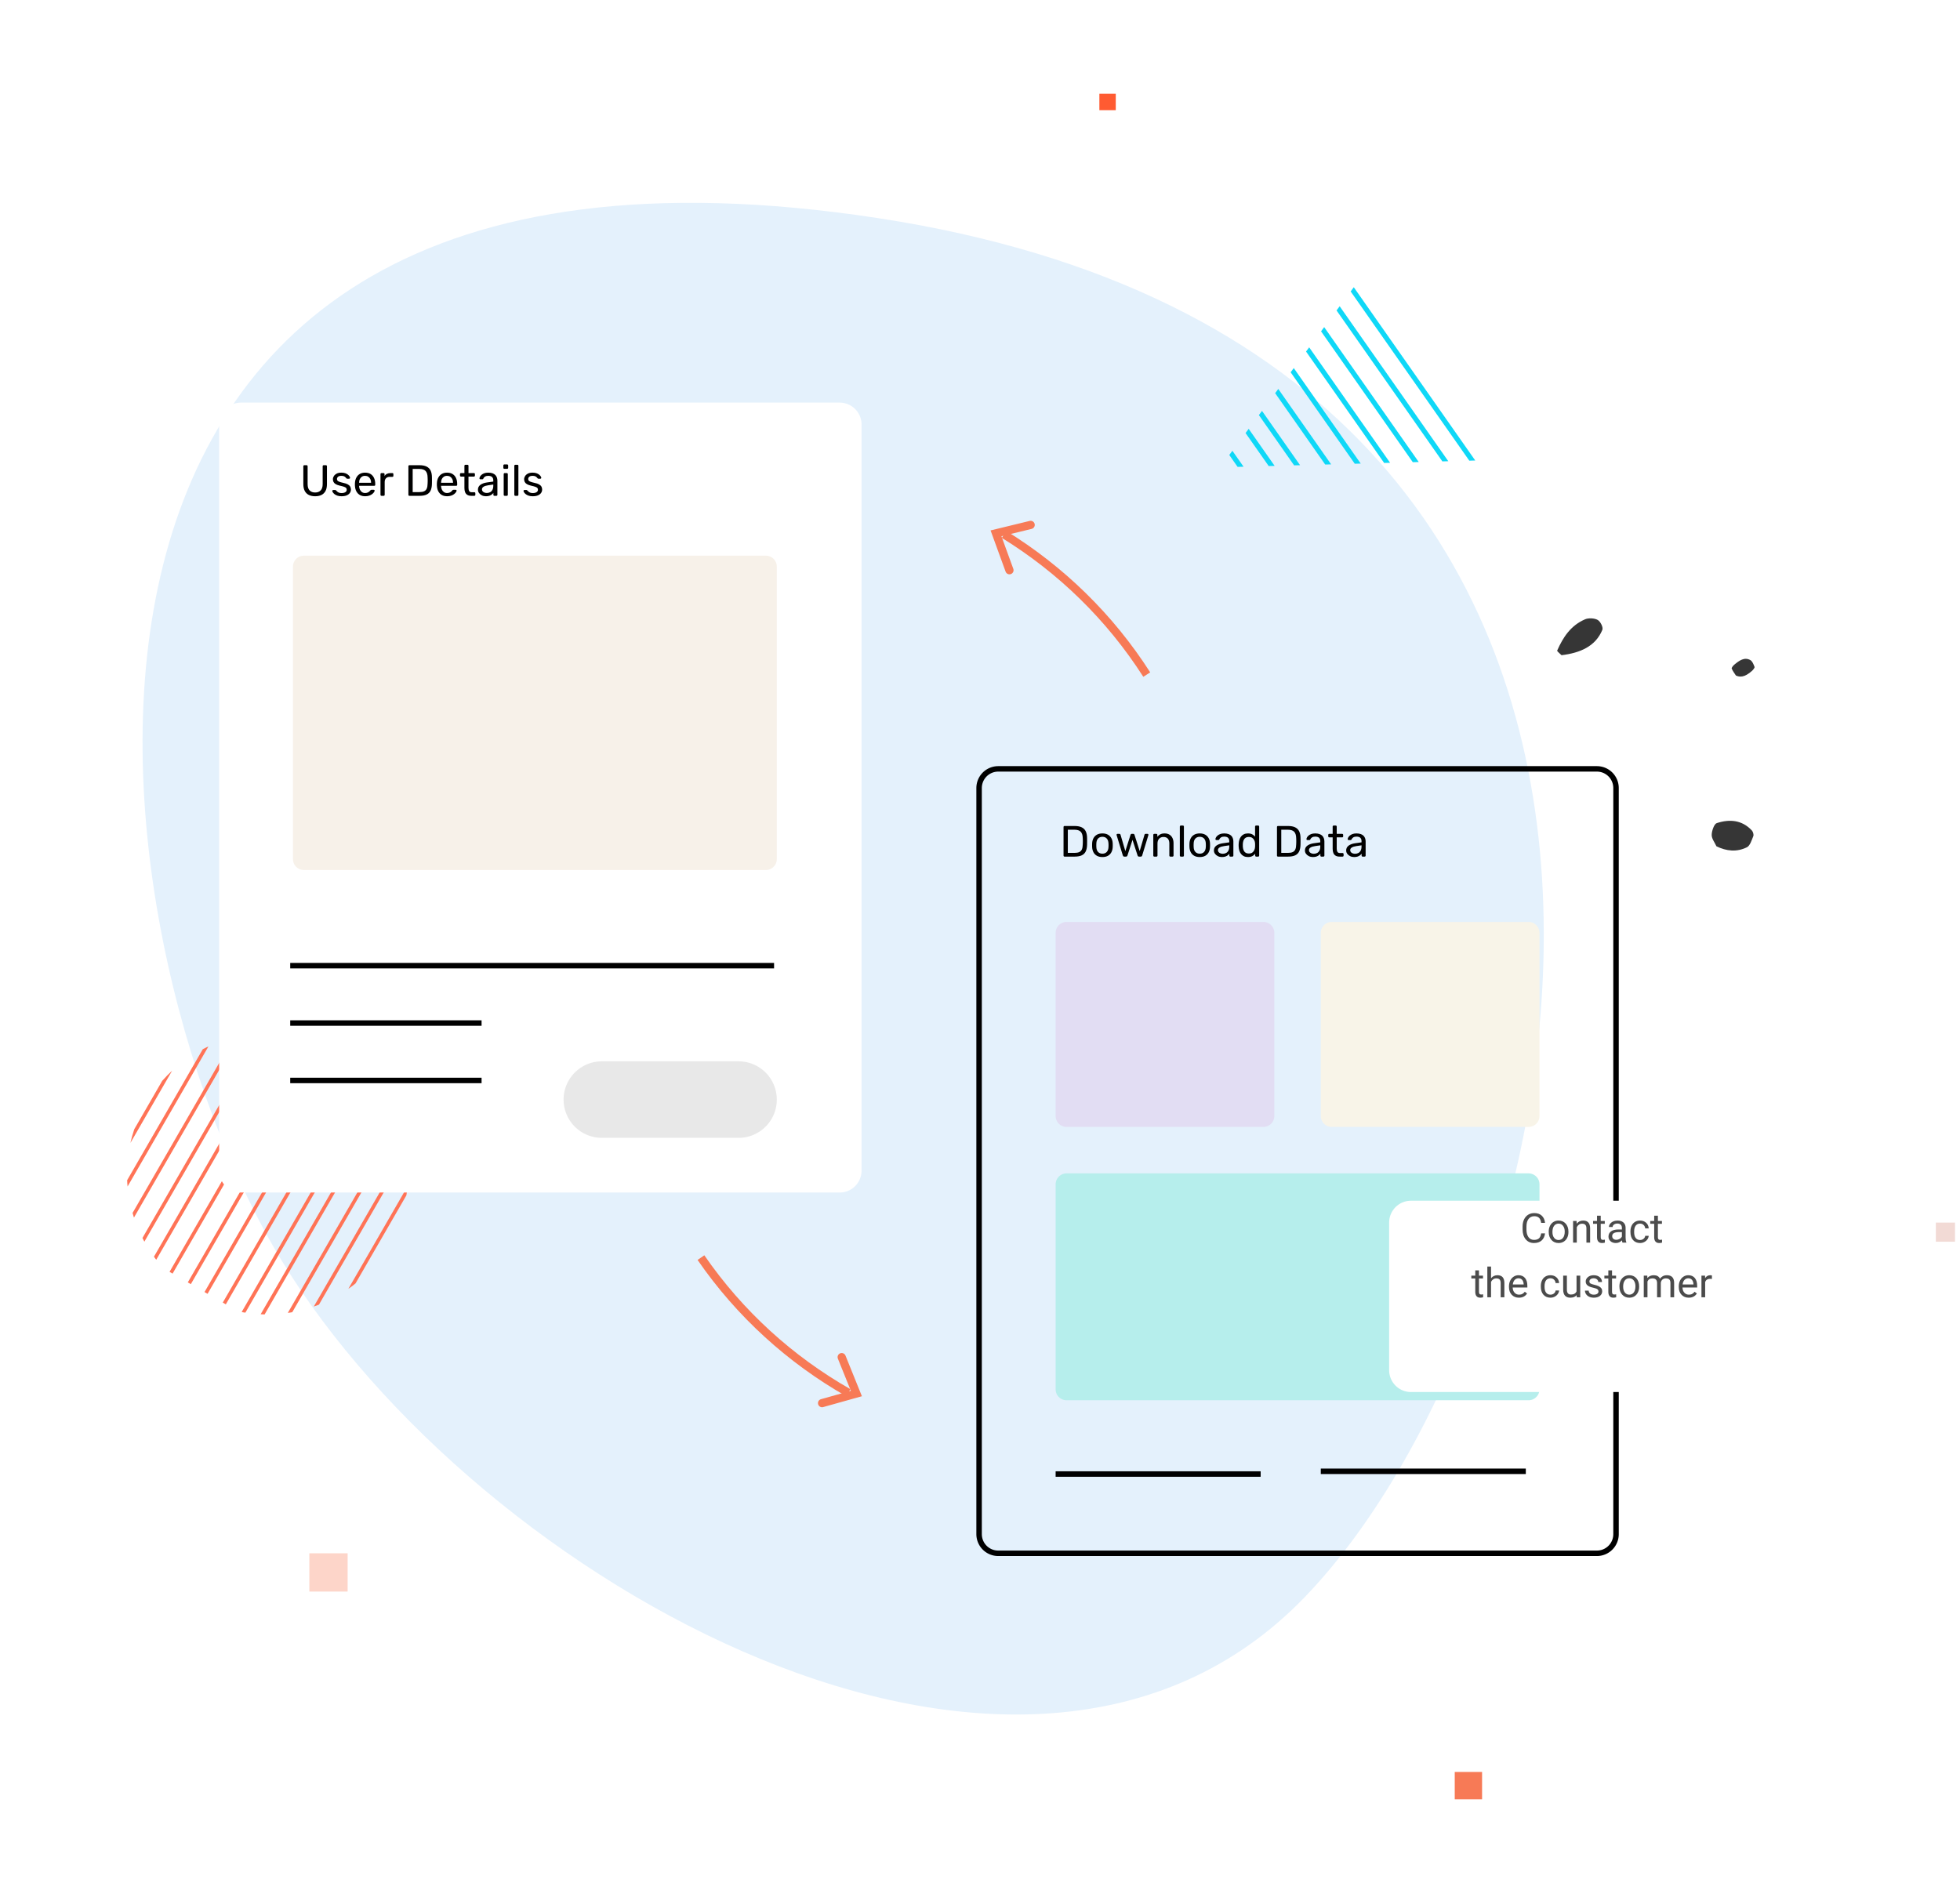 <?xml version="1.0" encoding="utf-8"?>
<svg width="717px" height="694px" viewBox="0 0 717 694" version="1.1" xmlns:xlink="http://www.w3.org/1999/xlink" xmlns="http://www.w3.org/2000/svg">
  <defs>
    <filter filterUnits="userSpaceOnUse" color-interpolation-filters="sRGB" id="filter_1">
      <feFlood flood-opacity="0" result="BackgroundImageFix" />
      <feColorMatrix in="SourceAlpha" type="matrix" values="0 0 0 0 0 0 0 0 0 0 0 0 0 0 0 0 0 0 127 0" />
      <feOffset dx="0" dy="15" />
      <feGaussianBlur stdDeviation="15" />
      <feColorMatrix type="matrix" values="0 0 0 0 0.122 0 0 0 0 0.141 0 0 0 0 0.251 0 0 0 0.086 0" />
      <feBlend mode="normal" in2="BackgroundImageFix" result="effect0_dropShadow" />
      <feBlend mode="normal" in="SourceGraphic" in2="effect0_dropShadow" result="shape" />
    </filter>
    <path d="M51.403 102.835C79.792 102.835 102.805 79.814 102.805 51.417C102.805 23.02 79.792 0 51.403 0C23.014 0 0 23.02 0 51.417C0 79.814 23.014 102.835 51.403 102.835Z" transform="translate(0.185 0.597)" id="path_1" />
    <path d="M67.149 2.031L78.896 81.391Q78.904 81.448 78.906 81.507Q78.908 81.565 78.903 81.624Q78.898 81.682 78.886 81.739Q78.874 81.796 78.856 81.852Q78.837 81.907 78.812 81.96Q78.788 82.013 78.757 82.063Q78.726 82.113 78.69 82.158Q78.653 82.204 78.612 82.245Q78.57 82.287 78.525 82.323Q78.478 82.359 78.429 82.389Q78.379 82.42 78.326 82.444Q78.272 82.469 78.217 82.487Q78.161 82.505 78.104 82.516Q78.047 82.528 77.988 82.532Q77.93 82.537 77.872 82.535Q77.813 82.533 77.755 82.524L1.884 70.818Q1.851 70.813 1.818 70.806Q1.784 70.798 1.752 70.788Q1.719 70.779 1.687 70.767Q1.656 70.755 1.625 70.741Q1.594 70.727 1.564 70.711Q1.534 70.695 1.505 70.677Q1.476 70.659 1.449 70.639Q1.421 70.619 1.395 70.597Q1.369 70.575 1.345 70.552Q1.32 70.528 1.297 70.503Q1.274 70.478 1.253 70.451Q1.232 70.424 1.213 70.396Q1.194 70.368 1.177 70.339Q1.159 70.31 1.144 70.279Q1.129 70.249 1.116 70.218Q1.102 70.186 1.091 70.154Q1.08 70.122 1.072 70.089Q1.063 70.056 1.056 70.023Q1.05 69.99 1.046 69.956Q1.041 69.922 1.039 69.888Q1.037 69.854 1.038 69.82Q1.038 69.787 1.041 69.753Q1.043 69.719 1.048 69.685Q1.053 69.651 1.061 69.618Q1.068 69.585 1.077 69.552Q1.087 69.52 1.098 69.488Q1.11 69.456 1.124 69.425Q1.138 69.394 1.154 69.364Q1.17 69.334 1.187 69.305Q1.205 69.276 1.225 69.248Q1.245 69.221 1.267 69.195Q1.288 69.168 1.312 69.144L65.436 1.49Q65.46 1.465 65.486 1.441Q65.511 1.418 65.539 1.396Q65.566 1.374 65.595 1.355Q65.623 1.335 65.653 1.317Q65.684 1.299 65.715 1.284Q65.746 1.268 65.778 1.255Q65.811 1.241 65.844 1.23Q65.877 1.219 65.911 1.21Q65.944 1.202 65.979 1.195Q66.013 1.189 66.048 1.185Q66.082 1.181 66.117 1.18Q66.152 1.178 66.187 1.179Q66.222 1.18 66.257 1.183Q66.291 1.187 66.326 1.192Q66.36 1.198 66.394 1.206Q66.428 1.214 66.462 1.225Q66.495 1.235 66.527 1.248Q66.56 1.261 66.591 1.276Q66.623 1.291 66.653 1.308Q66.684 1.326 66.713 1.345Q66.742 1.364 66.769 1.385Q66.797 1.407 66.823 1.43Q66.85 1.453 66.874 1.478Q66.898 1.503 66.921 1.529Q66.944 1.556 66.964 1.584Q66.985 1.612 67.004 1.642Q67.023 1.671 67.039 1.702Q67.056 1.733 67.07 1.764Q67.085 1.796 67.097 1.829Q67.109 1.862 67.119 1.895Q67.129 1.929 67.136 1.963Q67.144 1.997 67.149 2.031L67.149 2.031Z" transform="matrix(-0.707 -0.707 0.707 -0.707 56.423 114.944)" id="path_2" />
    <path d="M7.999 0L227.001 0Q227.197 0 227.394 0.01Q227.59 0.019 227.785 0.039Q227.98 0.058 228.175 0.087Q228.369 0.115 228.561 0.154Q228.754 0.192 228.945 0.24Q229.135 0.287 229.323 0.344Q229.511 0.401 229.696 0.468Q229.881 0.534 230.062 0.609Q230.243 0.684 230.421 0.768Q230.598 0.852 230.772 0.945Q230.945 1.037 231.113 1.138Q231.282 1.239 231.445 1.348Q231.608 1.457 231.766 1.574Q231.924 1.691 232.075 1.816Q232.227 1.94 232.373 2.072Q232.518 2.204 232.657 2.343Q232.796 2.482 232.928 2.627Q233.06 2.773 233.184 2.924Q233.309 3.076 233.426 3.234Q233.543 3.392 233.652 3.555Q233.761 3.718 233.862 3.887Q233.963 4.055 234.055 4.228Q234.148 4.401 234.232 4.579Q234.316 4.756 234.391 4.938Q234.466 5.119 234.532 5.304Q234.599 5.489 234.656 5.677Q234.713 5.865 234.76 6.055Q234.808 6.246 234.846 6.438Q234.885 6.631 234.913 6.825Q234.942 7.02 234.961 7.215Q234.981 7.41 234.99 7.607Q235 7.803 235 7.999L235 281.001Q235 281.197 234.99 281.393Q234.981 281.59 234.961 281.785Q234.942 281.98 234.913 282.175Q234.885 282.369 234.846 282.561Q234.808 282.754 234.76 282.945Q234.713 283.135 234.656 283.323Q234.599 283.511 234.532 283.696Q234.466 283.881 234.391 284.062Q234.316 284.243 234.232 284.421Q234.148 284.598 234.055 284.772Q233.963 284.945 233.862 285.113Q233.761 285.282 233.652 285.445Q233.543 285.608 233.426 285.766Q233.309 285.924 233.184 286.076Q233.06 286.227 232.928 286.373Q232.796 286.518 232.657 286.657Q232.518 286.796 232.373 286.928Q232.227 287.06 232.075 287.184Q231.924 287.309 231.766 287.426Q231.608 287.543 231.445 287.652Q231.282 287.761 231.113 287.862Q230.945 287.963 230.772 288.055Q230.598 288.148 230.421 288.232Q230.243 288.316 230.062 288.391Q229.881 288.466 229.696 288.532Q229.511 288.599 229.323 288.656Q229.135 288.713 228.945 288.76Q228.754 288.808 228.561 288.846Q228.369 288.885 228.175 288.913Q227.98 288.942 227.785 288.961Q227.59 288.981 227.394 288.99Q227.197 289 227.001 289L7.999 289Q7.803 289 7.607 288.99Q7.41 288.981 7.215 288.961Q7.02 288.942 6.825 288.913Q6.631 288.885 6.438 288.846Q6.246 288.808 6.055 288.76Q5.865 288.713 5.677 288.656Q5.489 288.599 5.304 288.532Q5.119 288.466 4.938 288.391Q4.756 288.316 4.579 288.232Q4.401 288.148 4.228 288.055Q4.055 287.963 3.887 287.862Q3.718 287.761 3.555 287.652Q3.392 287.543 3.234 287.426Q3.076 287.309 2.924 287.184Q2.773 287.06 2.627 286.928Q2.482 286.796 2.343 286.657Q2.204 286.518 2.072 286.373Q1.94 286.227 1.816 286.076Q1.691 285.924 1.574 285.766Q1.457 285.608 1.348 285.445Q1.239 285.282 1.138 285.113Q1.037 284.945 0.945 284.772Q0.852 284.598 0.768 284.421Q0.684 284.243 0.609 284.062Q0.534 283.881 0.468 283.696Q0.401 283.511 0.344 283.323Q0.287 283.135 0.24 282.945Q0.192 282.754 0.154 282.561Q0.115 282.369 0.087 282.175Q0.058 281.98 0.039 281.785Q0.019 281.59 0.01 281.393Q0 281.197 0 281.001L0 7.999Q0 7.803 0.01 7.607Q0.019 7.41 0.039 7.215Q0.058 7.02 0.087 6.825Q0.115 6.631 0.154 6.438Q0.192 6.246 0.24 6.055Q0.287 5.865 0.344 5.677Q0.401 5.489 0.468 5.304Q0.534 5.119 0.609 4.938Q0.684 4.756 0.768 4.579Q0.852 4.401 0.945 4.228Q1.037 4.055 1.138 3.887Q1.239 3.718 1.348 3.555Q1.457 3.392 1.574 3.234Q1.691 3.076 1.816 2.924Q1.94 2.773 2.072 2.627Q2.204 2.482 2.343 2.343Q2.482 2.204 2.627 2.072Q2.773 1.94 2.924 1.816Q3.076 1.691 3.234 1.574Q3.392 1.457 3.555 1.348Q3.718 1.239 3.887 1.138Q4.055 1.037 4.228 0.945Q4.401 0.852 4.579 0.768Q4.756 0.684 4.938 0.609Q5.119 0.534 5.304 0.468Q5.489 0.401 5.677 0.344Q5.865 0.287 6.055 0.24Q6.246 0.192 6.438 0.154Q6.631 0.115 6.825 0.087Q7.02 0.058 7.215 0.039Q7.41 0.019 7.607 0.01Q7.803 0 7.999 0L7.999 0Z" transform="translate(277 133)" id="path_3" />
    <clipPath id="clip_1">
      <use xlink:href="#path_3" />
    </clipPath>
    <clipPath id="mask_1">
      <use xlink:href="#path_1" />
    </clipPath>
    <clipPath id="mask_2">
      <use xlink:href="#path_2" />
    </clipPath>
  </defs>
  <g id="Group" transform="translate(1.5 1.5)">
    <path d="M342.061 561.135C469.268 484.624 631.766 169.48 321.967 33.415C12.168 -102.651 -26.314 212.157 12.423 344.899C51.159 477.641 214.855 637.646 342.061 561.135Z" transform="matrix(0.966 -0.259 0.259 0.966 0 129.409)" id="Oval" fill="#E4F1FC" fill-rule="evenodd" stroke="none" />
    <g id="Shape-Group" transform="translate(25.668 32.806)">
      <g id="Shape" transform="translate(86 0)">
        <g id="Group-62" transform="translate(0 534)">
          <path d="M0 0L14 0L14 14L0 14L0 0Z" id="Rectangle" fill="#F77A56" fill-opacity="0.319" fill-rule="evenodd" stroke="none" />
          <path d="M0 0L10 0L10 10L0 10L0 0Z" transform="translate(419 80)" id="Rectangle" fill="#F77A56" fill-rule="evenodd" stroke="none" />
        </g>
        <path d="M0 0L7 0L7 7L0 7L0 0Z" transform="translate(595 413)" id="Rectangle" fill="#F2DAD5" fill-rule="evenodd" stroke="none" />
        <path d="M0 0L6 0L6 6L0 6L0 0Z" transform="translate(289 0)" id="Rectangle" fill="#FF5B32" fill-rule="evenodd" stroke="none" />
      </g>
      <g id="Shape" transform="matrix(-0.259 0.966 -0.966 -0.259 630.38 211.649)">
        <path d="M16 12.023C15.518 12.819 15.057 14.047 14.755 13.999C9.599 13.188 4.639 11.644 1.052 7.065C0.229 6.01 -0.232 3.876 0.118 2.577C0.434 1.426 2.204 -0.113 3.176 0.007C9.731 0.86 13.458 5.737 16 12.023" transform="translate(0.327 72.949)" id="Fill-305" fill="#363636" fill-rule="evenodd" stroke="none" />
        <path d="M6.93 5.82C6.258 6.555 5.666 7.367 4.863 7.962C4.641 8.125 3.701 7.732 3.254 7.409C1.347 6.069 -0.499 4.573 0.123 2.166C0.33 1.351 1.329 0.619 2.142 0.04C2.371 -0.126 3.308 0.255 3.766 0.568C5.706 1.888 7.366 3.375 6.93 5.82" transform="translate(0.052 15.629)" id="Fill-291" fill="#363636" fill-rule="evenodd" stroke="none" />
        <path d="M10.682 12.067C9.479 13.048 8.453 14.494 7.092 14.826C5.664 15.188 3.024 14.994 2.473 14.162C-0.23 10.029 -1.064 5.537 1.739 1.049C2.065 0.523 3.024 -0.065 3.604 0.006C5.171 0.192 7.303 0.262 8.118 1.186C10.893 4.312 11.458 8.123 10.682 12.067" transform="translate(58.492 0.075)" id="Fill-255" fill="#363636" fill-rule="evenodd" stroke="none" />
      </g>
      <g id="SHape" transform="translate(0 324)">
        <g id="Group-34" transform="matrix(0.866 0.5 -0.5 0.866 52.029 0.351)">
          <path d="M51.403 102.835C79.792 102.835 102.805 79.814 102.805 51.417C102.805 23.02 79.792 0 51.403 0C23.014 0 0 23.02 0 51.417C0 79.814 23.014 102.835 51.403 102.835Z" transform="translate(0.185 0.597)" id="Mask" fill="none" fill-rule="evenodd" stroke="none" />
          <g clip-path="url(#mask_1)">
            <g id="Group-34" transform="translate(-7.09 -8.438)">
              <path d="M0 0L1.285 0L1.285 109.262L0 109.262L0 0Z" transform="translate(0.577 0.151)" id="Rectangle" fill="#FF7356" fill-rule="evenodd" stroke="none" />
              <path d="M0 0L1.285 0L1.285 109.262L0 109.262L0 0Z" transform="translate(8.288 0.151)" id="Rectangle" fill="#FF7356" fill-rule="evenodd" stroke="none" />
              <path d="M0 0L1.285 0L1.285 109.262L0 109.262L0 0Z" transform="translate(15.356 0.151)" id="Rectangle-Copy-3" fill="#FF7356" fill-rule="evenodd" stroke="none" />
              <path d="M0 0L1.285 0L1.285 109.262L0 109.262L0 0Z" transform="translate(23.066 0.151)" id="Rectangle-Copy-4" fill="#FF7356" fill-rule="evenodd" stroke="none" />
              <path d="M0 0L1.285 0L1.285 109.262L0 109.262L0 0Z" transform="translate(30.776 0.151)" id="Rectangle-Copy-5" fill="#FF7356" fill-rule="evenodd" stroke="none" />
              <path d="M0 0L1.285 0L1.285 109.262L0 109.262L0 0Z" transform="translate(37.844 0.151)" id="Rectangle-Copy-6" fill="#FF7356" fill-rule="evenodd" stroke="none" />
              <path d="M0 0L1.285 0L1.285 109.262L0 109.262L0 0Z" transform="translate(45.555 0.151)" id="Rectangle-Copy-7" fill="#FF7356" fill-rule="evenodd" stroke="none" />
              <path d="M0 0L1.285 0L1.285 109.262L0 109.262L0 0Z" transform="translate(53.265 0.151)" id="Rectangle-Copy-8" fill="#FF7356" fill-rule="evenodd" stroke="none" />
              <path d="M0 0L1.285 0L1.285 109.262L0 109.262L0 0Z" transform="translate(60.333 0.151)" id="Rectangle-Copy-9" fill="#FF7356" fill-rule="evenodd" stroke="none" />
              <path d="M0 0L1.285 0L1.285 109.262L0 109.262L0 0Z" transform="translate(68.043 0.151)" id="Rectangle-Copy-10" fill="#FF7356" fill-rule="evenodd" stroke="none" />
              <path d="M0 0L1.285 0L1.285 109.262L0 109.262L0 0Z" transform="translate(75.754 0.151)" id="Rectangle-Copy-11" fill="#FF7356" fill-rule="evenodd" stroke="none" />
              <path d="M0 0L1.285 0L1.285 109.262L0 109.262L0 0Z" transform="translate(82.179 0.151)" id="Rectangle-Copy-12" fill="#FF7356" fill-rule="evenodd" stroke="none" />
              <path d="M0 0L1.285 0L1.285 109.262L0 109.262L0 0Z" transform="translate(90.532 0.151)" id="Rectangle-Copy-13" fill="#FF7356" fill-rule="evenodd" stroke="none" />
              <path d="M0 0L1.285 0L1.285 109.262L0 109.262L0 0Z" transform="translate(97.6 0.151)" id="Rectangle-Copy-14" fill="#FF7356" fill-rule="evenodd" stroke="none" />
              <path d="M0 0L1.285 0L1.285 109.262L0 109.262L0 0Z" transform="translate(105.31 0.151)" id="Rectangle-Copy-14" fill="#FF7356" fill-rule="evenodd" stroke="none" />
            </g>
          </g>
        </g>
      </g>
      <g id="Shape" transform="translate(410 69)">
        <path d="M67.149 2.031L78.896 81.391Q78.904 81.448 78.906 81.507Q78.908 81.565 78.903 81.624Q78.898 81.682 78.886 81.739Q78.874 81.796 78.856 81.852Q78.837 81.907 78.812 81.96Q78.788 82.013 78.757 82.063Q78.726 82.113 78.69 82.158Q78.653 82.204 78.612 82.245Q78.57 82.287 78.525 82.323Q78.478 82.359 78.429 82.389Q78.379 82.42 78.326 82.444Q78.272 82.469 78.217 82.487Q78.161 82.505 78.104 82.516Q78.047 82.528 77.988 82.532Q77.93 82.537 77.872 82.535Q77.813 82.533 77.755 82.524L1.884 70.818Q1.851 70.813 1.818 70.806Q1.784 70.798 1.752 70.788Q1.719 70.779 1.687 70.767Q1.656 70.755 1.625 70.741Q1.594 70.727 1.564 70.711Q1.534 70.695 1.505 70.677Q1.476 70.659 1.449 70.639Q1.421 70.619 1.395 70.597Q1.369 70.575 1.345 70.552Q1.32 70.528 1.297 70.503Q1.274 70.478 1.253 70.451Q1.232 70.424 1.213 70.396Q1.194 70.368 1.177 70.339Q1.159 70.31 1.144 70.279Q1.129 70.249 1.116 70.218Q1.102 70.186 1.091 70.154Q1.08 70.122 1.072 70.089Q1.063 70.056 1.056 70.023Q1.05 69.99 1.046 69.956Q1.041 69.922 1.039 69.888Q1.037 69.854 1.038 69.82Q1.038 69.787 1.041 69.753Q1.043 69.719 1.048 69.685Q1.053 69.651 1.061 69.618Q1.068 69.585 1.077 69.552Q1.087 69.52 1.098 69.488Q1.11 69.456 1.124 69.425Q1.138 69.394 1.154 69.364Q1.17 69.334 1.187 69.305Q1.205 69.276 1.225 69.248Q1.245 69.221 1.267 69.195Q1.288 69.168 1.312 69.144L65.436 1.49Q65.46 1.465 65.486 1.441Q65.511 1.418 65.539 1.396Q65.566 1.374 65.595 1.355Q65.623 1.335 65.653 1.317Q65.684 1.299 65.715 1.284Q65.746 1.268 65.778 1.255Q65.811 1.241 65.844 1.23Q65.877 1.219 65.911 1.21Q65.944 1.202 65.979 1.195Q66.013 1.189 66.048 1.185Q66.082 1.181 66.117 1.18Q66.152 1.178 66.187 1.179Q66.222 1.18 66.257 1.183Q66.291 1.187 66.326 1.192Q66.36 1.198 66.394 1.206Q66.428 1.214 66.462 1.225Q66.495 1.235 66.527 1.248Q66.56 1.261 66.591 1.276Q66.623 1.291 66.653 1.308Q66.684 1.326 66.713 1.345Q66.742 1.364 66.769 1.385Q66.797 1.407 66.823 1.43Q66.85 1.453 66.874 1.478Q66.898 1.503 66.921 1.529Q66.944 1.556 66.964 1.584Q66.985 1.612 67.004 1.642Q67.023 1.671 67.039 1.702Q67.056 1.733 67.07 1.764Q67.085 1.796 67.097 1.829Q67.109 1.862 67.119 1.895Q67.129 1.929 67.136 1.963Q67.144 1.997 67.149 2.031L67.149 2.031Z" transform="matrix(-0.707 -0.707 0.707 -0.707 56.423 114.944)" id="Rectangle" fill="none" fill-rule="evenodd" stroke="none" />
        <g clip-path="url(#mask_2)">
          <g id="Group-34" transform="matrix(0.819 -0.574 0.574 0.819 -35.172 41.71)">
            <path d="M0 0L1.818 0L1.818 106.396L0 106.396L0 0Z" transform="translate(0.012 1.062)" id="Rectangle" fill="#0FD8F7" fill-rule="evenodd" stroke="none" />
            <path d="M0 0L1.818 0L1.818 106.396L0 106.396L0 0Z" transform="translate(9.498 1.278)" id="Rectangle" fill="#0FD8F7" fill-rule="evenodd" stroke="none" />
            <path d="M0 0L1.818 0L1.818 106.396L0 106.396L0 0Z" transform="translate(17.255 0.931)" id="Rectangle-Copy-3" fill="#0FD8F7" fill-rule="evenodd" stroke="none" />
            <path d="M0 0L1.818 0L1.818 106.396L0 106.396L0 0Z" transform="translate(26.741 1.147)" id="Rectangle-Copy-4" fill="#0FD8F7" fill-rule="evenodd" stroke="none" />
            <path d="M0 0L1.818 0L1.818 106.396L0 106.396L0 0Z" transform="translate(36.227 1.362)" id="Rectangle-Copy-5" fill="#0FD8F7" fill-rule="evenodd" stroke="none" />
            <path d="M0 0L1.818 0L1.818 106.396L0 106.396L0 0Z" transform="translate(43.984 1.016)" id="Rectangle-Copy-6" fill="#0FD8F7" fill-rule="evenodd" stroke="none" />
            <path d="M0 0L1.818 0L1.818 106.396L0 106.396L0 0Z" transform="translate(53.469 1.231)" id="Rectangle-Copy-7" fill="#0FD8F7" fill-rule="evenodd" stroke="none" />
            <path d="M0 0L1.818 0L1.818 106.396L0 106.396L0 0Z" transform="translate(62.491 0.061)" id="Rectangle-Copy-8" fill="#0FD8F7" fill-rule="evenodd" stroke="none" />
            <path d="M0 0L1.818 0L1.818 106.396L0 106.396L0 0Z" transform="translate(71.457 1.622)" id="Rectangle-Copy-9" fill="#0FD8F7" fill-rule="evenodd" stroke="none" />
            <path d="M0 0L1.818 0L1.818 106.396L0 106.396L0 0Z" transform="translate(80.198 1.316)" id="Rectangle-Copy-10" fill="#0FD8F7" fill-rule="evenodd" stroke="none" />
            <path d="M0 0L1.818 0L1.818 106.396L0 106.396L0 0Z" transform="translate(89.22 0.145)" id="Rectangle-Copy-11" fill="#0FD8F7" fill-rule="evenodd" stroke="none" />
            <path d="M0 0L1.818 0L1.818 106.396L0 106.396L0 0Z" transform="translate(97.441 1.185)" id="Rectangle-Copy-12" fill="#0FD8F7" fill-rule="evenodd" stroke="none" />
            <path d="M0 0L1.818 0L1.818 106.396L0 106.396L0 0Z" transform="translate(107.207 0.536)" id="Rectangle-Copy-13" fill="#0FD8F7" fill-rule="evenodd" stroke="none" />
            <path d="M0 0L1.818 0L1.818 106.396L0 106.396L0 0Z" transform="translate(115.548 1.335)" id="Rectangle-Copy-14" fill="#0FD8F7" fill-rule="evenodd" stroke="none" />
          </g>
        </g>
      </g>
    </g>
    <g id="Card-1" transform="translate(78.668 145.806)">
      <g id="Arrow" transform="translate(175.751 32.124)">
        <g id="Group-20" transform="matrix(-0.259 -0.966 0.966 -0.259 119.213 79.277)">
          <path d="M63.057 0C39.224 7.553 17.746 20.397 0 37.153" transform="matrix(-1 -8.742278E-08 8.742278E-08 -1 63.057 45.928)" id="Oval" fill="none" fill-rule="evenodd" stroke="#F77A56" stroke-width="3" />
          <path d="M0 6.964L12.556 1.3354e-15L17.579 12.028" transform="matrix(0.914 0.407 -0.407 0.914 52.716 0.945)" id="Path-35" fill="none" fill-rule="evenodd" stroke="#F77A56" stroke-width="3" stroke-linecap="round" />
        </g>
        <g id="Group-20" transform="matrix(0.292 0.956 -0.956 0.292 44.408 267.283)">
          <path d="M63.057 0C39.224 7.553 17.746 20.397 0 37.153" transform="matrix(-1 -8.742278E-08 8.742278E-08 -1 63.057 45.928)" id="Oval" fill="none" fill-rule="evenodd" stroke="#F77A56" stroke-width="3" />
          <path d="M0 6.964L12.556 1.3354e-15L17.579 12.028" transform="matrix(0.914 0.407 -0.407 0.914 52.716 0.945)" id="Path-35" fill="none" fill-rule="evenodd" stroke="#F77A56" stroke-width="3" stroke-linecap="round" />
        </g>
      </g>
      <path d="M7.999 0L227.001 0Q227.197 0 227.394 0.01Q227.59 0.019 227.785 0.039Q227.98 0.058 228.175 0.087Q228.369 0.115 228.561 0.154Q228.754 0.192 228.945 0.24Q229.135 0.287 229.323 0.344Q229.511 0.401 229.696 0.468Q229.881 0.534 230.062 0.609Q230.243 0.684 230.421 0.768Q230.598 0.852 230.772 0.945Q230.945 1.037 231.113 1.138Q231.282 1.239 231.445 1.348Q231.608 1.457 231.766 1.574Q231.924 1.691 232.075 1.816Q232.227 1.94 232.373 2.072Q232.518 2.204 232.657 2.343Q232.796 2.482 232.928 2.627Q233.06 2.773 233.184 2.924Q233.309 3.076 233.426 3.234Q233.543 3.392 233.652 3.555Q233.761 3.718 233.862 3.887Q233.963 4.055 234.055 4.228Q234.148 4.401 234.232 4.579Q234.316 4.756 234.391 4.938Q234.466 5.119 234.532 5.304Q234.599 5.489 234.656 5.677Q234.713 5.865 234.76 6.055Q234.808 6.246 234.846 6.438Q234.885 6.631 234.913 6.825Q234.942 7.02 234.961 7.215Q234.981 7.41 234.99 7.607Q235 7.803 235 7.999L235 281.001Q235 281.197 234.99 281.393Q234.981 281.59 234.961 281.785Q234.942 281.98 234.913 282.175Q234.885 282.369 234.846 282.561Q234.808 282.754 234.76 282.945Q234.713 283.135 234.656 283.323Q234.599 283.511 234.532 283.696Q234.466 283.881 234.391 284.062Q234.316 284.243 234.232 284.421Q234.148 284.598 234.055 284.772Q233.963 284.945 233.862 285.113Q233.761 285.282 233.652 285.445Q233.543 285.608 233.426 285.766Q233.309 285.924 233.184 286.076Q233.06 286.227 232.928 286.373Q232.796 286.518 232.657 286.657Q232.518 286.796 232.373 286.928Q232.227 287.06 232.075 287.184Q231.924 287.309 231.766 287.426Q231.608 287.543 231.445 287.652Q231.282 287.761 231.113 287.862Q230.945 287.963 230.772 288.055Q230.598 288.148 230.421 288.232Q230.243 288.316 230.062 288.391Q229.881 288.466 229.696 288.532Q229.511 288.599 229.323 288.656Q229.135 288.713 228.945 288.76Q228.754 288.808 228.561 288.846Q228.369 288.885 228.175 288.913Q227.98 288.942 227.785 288.961Q227.59 288.981 227.394 288.99Q227.197 289 227.001 289L7.999 289Q7.803 289 7.607 288.99Q7.41 288.981 7.215 288.961Q7.02 288.942 6.825 288.913Q6.631 288.885 6.438 288.846Q6.246 288.808 6.055 288.76Q5.865 288.713 5.677 288.656Q5.489 288.599 5.304 288.532Q5.119 288.466 4.938 288.391Q4.756 288.316 4.579 288.232Q4.401 288.148 4.228 288.055Q4.055 287.963 3.887 287.862Q3.718 287.761 3.555 287.652Q3.392 287.543 3.234 287.426Q3.076 287.309 2.924 287.184Q2.773 287.06 2.627 286.928Q2.482 286.796 2.343 286.657Q2.204 286.518 2.072 286.373Q1.94 286.227 1.816 286.076Q1.691 285.924 1.574 285.766Q1.457 285.608 1.348 285.445Q1.239 285.282 1.138 285.113Q1.037 284.945 0.945 284.772Q0.852 284.598 0.768 284.421Q0.684 284.243 0.609 284.062Q0.534 283.881 0.468 283.696Q0.401 283.511 0.344 283.323Q0.287 283.135 0.24 282.945Q0.192 282.754 0.154 282.561Q0.115 282.369 0.087 282.175Q0.058 281.98 0.039 281.785Q0.019 281.59 0.01 281.393Q0 281.197 0 281.001L0 7.999Q0 7.803 0.01 7.607Q0.019 7.41 0.039 7.215Q0.058 7.02 0.087 6.825Q0.115 6.631 0.154 6.438Q0.192 6.246 0.24 6.055Q0.287 5.865 0.344 5.677Q0.401 5.489 0.468 5.304Q0.534 5.119 0.609 4.938Q0.684 4.756 0.768 4.579Q0.852 4.401 0.945 4.228Q1.037 4.055 1.138 3.887Q1.239 3.718 1.348 3.555Q1.457 3.392 1.574 3.234Q1.691 3.076 1.816 2.924Q1.94 2.773 2.072 2.627Q2.204 2.482 2.343 2.343Q2.482 2.204 2.627 2.072Q2.773 1.94 2.924 1.816Q3.076 1.691 3.234 1.574Q3.392 1.457 3.555 1.348Q3.718 1.239 3.887 1.138Q4.055 1.037 4.228 0.945Q4.401 0.852 4.579 0.768Q4.756 0.684 4.938 0.609Q5.119 0.534 5.304 0.468Q5.489 0.401 5.677 0.344Q5.865 0.287 6.055 0.24Q6.246 0.192 6.438 0.154Q6.631 0.115 6.825 0.087Q7.02 0.058 7.215 0.039Q7.41 0.019 7.607 0.01Q7.803 0 7.999 0L7.999 0Z" id="Rectangle" fill="#FFFFFF" fill-rule="evenodd" stroke="none" />
      <g id="Rectangle">
        <g clip-path="url(#clip_1)">
          <use xlink:href="#path_3" fill="none" stroke="#000000" stroke-width="4" />
        </g>
      </g>
      <path d="M3.999 0L173.001 0Q173.197 0 173.393 0.019Q173.588 0.039 173.781 0.077Q173.974 0.115 174.162 0.172Q174.35 0.229 174.531 0.304Q174.713 0.38 174.886 0.472Q175.059 0.565 175.223 0.674Q175.386 0.783 175.538 0.908Q175.69 1.032 175.829 1.171Q175.968 1.31 176.092 1.462Q176.217 1.614 176.326 1.777Q176.435 1.941 176.528 2.114Q176.62 2.287 176.696 2.469Q176.771 2.65 176.828 2.838Q176.885 3.026 176.923 3.219Q176.962 3.412 176.981 3.607Q177 3.803 177 3.999L177 111.001Q177 111.197 176.981 111.393Q176.962 111.588 176.923 111.781Q176.885 111.974 176.828 112.162Q176.771 112.35 176.696 112.531Q176.62 112.713 176.528 112.886Q176.435 113.059 176.326 113.223Q176.217 113.386 176.092 113.538Q175.968 113.69 175.829 113.829Q175.69 113.968 175.538 114.092Q175.386 114.217 175.223 114.326Q175.059 114.435 174.886 114.528Q174.713 114.62 174.531 114.696Q174.35 114.771 174.162 114.828Q173.974 114.885 173.781 114.923Q173.588 114.961 173.393 114.981Q173.197 115 173.001 115L3.999 115Q3.803 115 3.607 114.981Q3.412 114.961 3.219 114.923Q3.026 114.885 2.838 114.828Q2.65 114.771 2.469 114.696Q2.287 114.62 2.114 114.528Q1.941 114.435 1.777 114.326Q1.614 114.217 1.462 114.092Q1.31 113.968 1.171 113.829Q1.032 113.69 0.908 113.538Q0.783 113.386 0.674 113.223Q0.565 113.059 0.472 112.886Q0.38 112.713 0.304 112.531Q0.229 112.35 0.172 112.162Q0.115 111.974 0.077 111.781Q0.039 111.588 0.019 111.393Q0 111.197 0 111.001L0 3.999Q0 3.803 0.019 3.607Q0.039 3.412 0.077 3.219Q0.115 3.026 0.172 2.838Q0.229 2.65 0.304 2.469Q0.38 2.287 0.472 2.114Q0.565 1.941 0.674 1.777Q0.783 1.614 0.908 1.462Q1.032 1.31 1.171 1.171Q1.31 1.032 1.462 0.908Q1.614 0.783 1.777 0.674Q1.941 0.565 2.114 0.472Q2.287 0.38 2.469 0.304Q2.65 0.229 2.838 0.172Q3.026 0.115 3.219 0.077Q3.412 0.039 3.607 0.019Q3.803 0 3.999 0Z" transform="translate(27 56)" id="Rectangle" fill="#F7F1E9" fill-rule="evenodd" stroke="none" />
      <path d="M3.999 0L76.001 0Q76.198 0 76.393 0.019Q76.588 0.039 76.781 0.077Q76.974 0.115 77.162 0.172Q77.35 0.229 77.531 0.304Q77.713 0.38 77.886 0.472Q78.059 0.565 78.223 0.674Q78.386 0.783 78.538 0.908Q78.69 1.032 78.829 1.171Q78.968 1.31 79.092 1.462Q79.217 1.614 79.326 1.777Q79.435 1.941 79.528 2.114Q79.62 2.287 79.696 2.469Q79.771 2.65 79.828 2.838Q79.885 3.026 79.923 3.219Q79.962 3.412 79.981 3.607Q80 3.803 80 3.999L80 71.001Q80 71.198 79.981 71.393Q79.962 71.588 79.923 71.781Q79.885 71.974 79.828 72.162Q79.771 72.35 79.696 72.531Q79.62 72.713 79.528 72.886Q79.435 73.059 79.326 73.223Q79.217 73.386 79.092 73.538Q78.968 73.69 78.829 73.829Q78.69 73.968 78.538 74.092Q78.386 74.217 78.223 74.326Q78.059 74.435 77.886 74.528Q77.713 74.62 77.531 74.696Q77.35 74.771 77.162 74.828Q76.974 74.885 76.781 74.923Q76.588 74.962 76.393 74.981Q76.198 75 76.001 75L3.999 75Q3.803 75 3.607 74.981Q3.412 74.962 3.219 74.923Q3.026 74.885 2.838 74.828Q2.65 74.771 2.469 74.696Q2.287 74.62 2.114 74.528Q1.941 74.435 1.777 74.326Q1.614 74.217 1.462 74.092Q1.31 73.968 1.171 73.829Q1.032 73.69 0.908 73.538Q0.783 73.386 0.674 73.223Q0.565 73.059 0.472 72.886Q0.38 72.713 0.304 72.531Q0.229 72.35 0.172 72.162Q0.115 71.974 0.077 71.781Q0.039 71.588 0.019 71.393Q0 71.198 0 71.001L0 3.999Q0 3.803 0.019 3.607Q0.039 3.412 0.077 3.219Q0.115 3.026 0.172 2.838Q0.229 2.65 0.304 2.469Q0.38 2.287 0.472 2.114Q0.565 1.941 0.674 1.777Q0.783 1.614 0.908 1.462Q1.032 1.31 1.171 1.171Q1.31 1.032 1.462 0.908Q1.614 0.783 1.777 0.674Q1.941 0.565 2.114 0.472Q2.287 0.38 2.469 0.304Q2.65 0.229 2.838 0.172Q3.026 0.115 3.219 0.077Q3.412 0.039 3.607 0.019Q3.803 0 3.999 0Z" transform="translate(306 190)" id="Rectangle" fill="#E2DDF3" fill-rule="evenodd" stroke="none" />
      <path d="M3.999 0L173.001 0Q173.197 0 173.393 0.019Q173.588 0.039 173.781 0.077Q173.974 0.115 174.162 0.172Q174.35 0.229 174.531 0.304Q174.713 0.38 174.886 0.472Q175.059 0.565 175.223 0.674Q175.386 0.783 175.538 0.908Q175.69 1.032 175.829 1.171Q175.968 1.31 176.092 1.462Q176.217 1.614 176.326 1.777Q176.435 1.941 176.528 2.114Q176.62 2.287 176.696 2.469Q176.771 2.65 176.828 2.838Q176.885 3.026 176.923 3.219Q176.962 3.412 176.981 3.607Q177 3.803 177 3.999L177 79.001Q177 79.198 176.981 79.393Q176.962 79.588 176.923 79.781Q176.885 79.974 176.828 80.162Q176.771 80.35 176.696 80.531Q176.62 80.713 176.528 80.886Q176.435 81.059 176.326 81.223Q176.217 81.386 176.092 81.538Q175.968 81.69 175.829 81.829Q175.69 81.968 175.538 82.092Q175.386 82.217 175.223 82.326Q175.059 82.435 174.886 82.528Q174.713 82.62 174.531 82.696Q174.35 82.771 174.162 82.828Q173.974 82.885 173.781 82.923Q173.588 82.962 173.393 82.981Q173.197 83 173.001 83L3.999 83Q3.803 83 3.607 82.981Q3.412 82.962 3.219 82.923Q3.026 82.885 2.838 82.828Q2.65 82.771 2.469 82.696Q2.287 82.62 2.114 82.528Q1.941 82.435 1.777 82.326Q1.614 82.217 1.462 82.092Q1.31 81.968 1.171 81.829Q1.032 81.69 0.908 81.538Q0.783 81.386 0.674 81.223Q0.565 81.059 0.472 80.886Q0.38 80.713 0.304 80.531Q0.229 80.35 0.172 80.162Q0.115 79.974 0.077 79.781Q0.039 79.588 0.019 79.393Q0 79.198 0 79.001L0 3.999Q0 3.803 0.019 3.607Q0.039 3.412 0.077 3.219Q0.115 3.026 0.172 2.838Q0.229 2.65 0.304 2.469Q0.38 2.287 0.472 2.114Q0.565 1.941 0.674 1.777Q0.783 1.614 0.908 1.462Q1.032 1.31 1.171 1.171Q1.31 1.032 1.462 0.908Q1.614 0.783 1.777 0.674Q1.941 0.565 2.114 0.472Q2.287 0.38 2.469 0.304Q2.65 0.229 2.838 0.172Q3.026 0.115 3.219 0.077Q3.412 0.039 3.607 0.019Q3.803 0 3.999 0Z" transform="translate(306 282)" id="Rectangle" fill="#B6EEEC" fill-rule="evenodd" stroke="none" />
      <path d="M0 0L70 0L70 2L0 2L0 0Z" transform="translate(26 226)" id="Rectangle" fill="#000000" fill-rule="evenodd" stroke="none" />
      <path d="M3.999 0L76.001 0Q76.198 0 76.393 0.019Q76.588 0.039 76.781 0.077Q76.974 0.115 77.162 0.172Q77.35 0.229 77.531 0.304Q77.713 0.38 77.886 0.472Q78.059 0.565 78.223 0.674Q78.386 0.783 78.538 0.908Q78.69 1.032 78.829 1.171Q78.968 1.31 79.092 1.462Q79.217 1.614 79.326 1.777Q79.435 1.941 79.528 2.114Q79.62 2.287 79.696 2.469Q79.771 2.65 79.828 2.838Q79.885 3.026 79.923 3.219Q79.962 3.412 79.981 3.607Q80 3.803 80 3.999L80 71.001Q80 71.198 79.981 71.393Q79.962 71.588 79.923 71.781Q79.885 71.974 79.828 72.162Q79.771 72.35 79.696 72.531Q79.62 72.713 79.528 72.886Q79.435 73.059 79.326 73.223Q79.217 73.386 79.092 73.538Q78.968 73.69 78.829 73.829Q78.69 73.968 78.538 74.092Q78.386 74.217 78.223 74.326Q78.059 74.435 77.886 74.528Q77.713 74.62 77.531 74.696Q77.35 74.771 77.162 74.828Q76.974 74.885 76.781 74.923Q76.588 74.962 76.393 74.981Q76.198 75 76.001 75L3.999 75Q3.803 75 3.607 74.981Q3.412 74.962 3.219 74.923Q3.026 74.885 2.838 74.828Q2.65 74.771 2.469 74.696Q2.287 74.62 2.114 74.528Q1.941 74.435 1.777 74.326Q1.614 74.217 1.462 74.092Q1.31 73.968 1.171 73.829Q1.032 73.69 0.908 73.538Q0.783 73.386 0.674 73.223Q0.565 73.059 0.472 72.886Q0.38 72.713 0.304 72.531Q0.229 72.35 0.172 72.162Q0.115 71.974 0.077 71.781Q0.039 71.588 0.019 71.393Q0 71.198 0 71.001L0 3.999Q0 3.803 0.019 3.607Q0.039 3.412 0.077 3.219Q0.115 3.026 0.172 2.838Q0.229 2.65 0.304 2.469Q0.38 2.287 0.472 2.114Q0.565 1.941 0.674 1.777Q0.783 1.614 0.908 1.462Q1.032 1.31 1.171 1.171Q1.31 1.032 1.462 0.908Q1.614 0.783 1.777 0.674Q1.941 0.565 2.114 0.472Q2.287 0.38 2.469 0.304Q2.65 0.229 2.838 0.172Q3.026 0.115 3.219 0.077Q3.412 0.039 3.607 0.019Q3.803 0 3.999 0Z" transform="translate(403 190)" id="Rectangle" fill="#F8F4E8" fill-rule="evenodd" stroke="none" />
      <g id="User-Details" transform="translate(29.5 19)">
        <path d="M74.568 5.124Q74.672 5.228 74.832 5.228L75.84 5.228Q76 5.228 76.112 5.124Q76.224 5.02 76.224 4.86L76.224 3.996Q76.224 3.836 76.112 3.724Q76 3.612 75.84 3.612L74.832 3.612Q74.672 3.612 74.568 3.724Q74.464 3.836 74.464 3.996L74.464 4.86Q74.464 5.02 74.568 5.124ZM61.296 14.756Q61.856 15.1 62.752 15.1L63.856 15.1Q64.016 15.1 64.12 14.996Q64.224 14.892 64.224 14.732L64.224 14.156Q64.224 13.996 64.12 13.892Q64.016 13.788 63.856 13.788L62.88 13.788Q62.224 13.788 61.968 13.356Q61.712 12.924 61.712 12.172L61.712 8.06L63.696 8.06Q63.872 8.06 63.968 7.956Q64.064 7.852 64.064 7.692L64.064 7.148Q64.064 6.988 63.968 6.884Q63.872 6.78 63.696 6.78L61.712 6.78L61.712 4.108Q61.712 3.948 61.608 3.844Q61.504 3.74 61.344 3.74L60.592 3.74Q60.432 3.74 60.328 3.844Q60.224 3.948 60.224 4.108L60.224 6.78L58.976 6.78Q58.816 6.78 58.712 6.884Q58.608 6.988 58.608 7.148L58.608 7.692Q58.608 7.852 58.712 7.956Q58.816 8.06 58.976 8.06L60.224 8.06L60.224 12.284Q60.224 13.148 60.48 13.78Q60.736 14.412 61.296 14.756ZM78.848 15.1C78.741 15.1 78.653 15.065 78.584 14.996Q78.48 14.892 78.48 14.732L78.48 4.108Q78.48 3.948 78.584 3.844Q78.688 3.74 78.848 3.74L79.6 3.74Q79.776 3.74 79.872 3.844Q79.968 3.948 79.968 4.108L79.968 14.732Q79.968 14.892 79.872 14.996Q79.776 15.1 79.6 15.1L78.848 15.1ZM5.616 15.26Q4.272 15.26 3.304 14.78Q2.336 14.3 1.816 13.316Q1.296 12.332 1.296 10.78L1.296 4.284Q1.296 4.108 1.392 4.004Q1.488 3.9 1.664 3.9L2.48 3.9Q2.656 3.9 2.76 4.004Q2.864 4.108 2.864 4.284L2.864 10.812Q2.864 12.38 3.6 13.132Q4.336 13.884 5.616 13.884Q6.88 13.884 7.624 13.132Q8.368 12.38 8.368 10.812L8.368 4.284Q8.368 4.108 8.472 4.004Q8.576 3.9 8.736 3.9L9.568 3.9Q9.728 3.9 9.832 4.004Q9.936 4.108 9.936 4.284L9.936 10.78Q9.936 12.332 9.416 13.316Q8.896 14.3 7.936 14.78Q6.976 15.26 5.616 15.26ZM39.824 14.996C39.888 15.065 39.979 15.1 40.096 15.1L43.808 15.1Q45.424 15.1 46.408 14.628Q47.392 14.156 47.848 13.188Q48.304 12.22 48.336 10.748Q48.352 10.044 48.352 9.5Q48.352 8.956 48.336 8.236Q48.32 6.828 47.856 5.86Q47.392 4.892 46.384 4.396Q45.376 3.9 43.728 3.9L40.096 3.9Q39.92 3.9 39.824 4.004Q39.728 4.108 39.728 4.284L39.728 14.732Q39.728 14.892 39.824 14.996ZM43.728 13.74L41.296 13.74L41.296 5.26L43.648 5.26Q45.312 5.26 46.016 6.004Q46.72 6.748 46.752 8.3Q46.784 8.764 46.784 9.124L46.784 9.844Q46.784 10.204 46.752 10.684Q46.736 11.788 46.44 12.46Q46.144 13.132 45.488 13.436Q44.832 13.74 43.728 13.74ZM13.744 15.036Q13.104 14.812 12.704 14.492Q12.304 14.172 12.104 13.852Q11.904 13.532 11.888 13.34Q11.872 13.164 12 13.068Q12.128 12.972 12.256 12.972L12.976 12.972Q13.056 12.972 13.112 12.996Q13.168 13.02 13.264 13.132Q13.472 13.356 13.728 13.58Q13.984 13.804 14.36 13.948Q14.736 14.092 15.296 14.092Q16.112 14.092 16.64 13.78Q17.168 13.468 17.168 12.86Q17.168 12.46 16.952 12.22Q16.736 11.98 16.184 11.788Q15.632 11.596 14.672 11.388Q13.712 11.164 13.152 10.836Q12.592 10.508 12.352 10.052Q12.112 9.596 12.112 9.02Q12.112 8.428 12.464 7.876Q12.816 7.324 13.496 6.972Q14.176 6.62 15.2 6.62Q16.032 6.62 16.624 6.828Q17.216 7.036 17.6 7.348Q17.984 7.66 18.176 7.964Q18.368 8.268 18.384 8.476Q18.4 8.636 18.288 8.74Q18.176 8.844 18.032 8.844L17.36 8.844Q17.248 8.844 17.176 8.796Q17.104 8.748 17.04 8.684Q16.88 8.476 16.664 8.268Q16.448 8.06 16.104 7.924Q15.76 7.788 15.2 7.788Q14.4 7.788 14 8.124Q13.6 8.46 13.6 8.972Q13.6 9.276 13.776 9.516Q13.952 9.756 14.448 9.948Q14.944 10.14 15.92 10.364Q16.976 10.572 17.584 10.924Q18.192 11.276 18.448 11.74Q18.704 12.204 18.704 12.812Q18.704 13.484 18.32 14.044Q17.936 14.604 17.168 14.932Q16.4 15.26 15.28 15.26Q14.384 15.26 13.744 15.036ZM21.248 14.244Q22.224 15.26 23.888 15.26Q24.704 15.26 25.352 15.044Q26 14.828 26.44 14.492Q26.88 14.156 27.12 13.812Q27.36 13.468 27.376 13.228Q27.392 13.068 27.288 12.98Q27.184 12.892 27.04 12.892L26.256 12.892Q26.08 12.892 26 12.932Q25.92 12.972 25.776 13.164Q25.696 13.292 25.456 13.508Q25.216 13.724 24.832 13.9Q24.448 14.076 23.872 14.076Q23.216 14.076 22.728 13.724Q22.24 13.372 21.984 12.804Q21.728 12.236 21.696 11.58L21.696 11.436L27.232 11.436Q27.392 11.436 27.496 11.34Q27.6 11.244 27.6 11.068L27.6 10.796Q27.6 9.532 27.168 8.588Q26.736 7.644 25.912 7.132Q25.088 6.62 23.872 6.62Q22.784 6.62 21.976 7.084Q21.168 7.548 20.704 8.404Q20.24 9.26 20.176 10.396Q20.16 10.604 20.16 10.932Q20.16 11.26 20.176 11.468Q20.272 13.228 21.248 14.244ZM53.872 15.26Q52.208 15.26 51.232 14.244Q50.256 13.228 50.16 11.468Q50.144 11.26 50.144 10.932Q50.144 10.604 50.16 10.396Q50.224 9.26 50.688 8.404Q51.152 7.548 51.96 7.084Q52.768 6.62 53.856 6.62Q55.072 6.62 55.896 7.132Q56.72 7.644 57.152 8.588Q57.584 9.532 57.584 10.796L57.584 11.068Q57.584 11.244 57.48 11.34Q57.376 11.436 57.216 11.436L51.68 11.436L51.68 11.58Q51.712 12.236 51.968 12.804Q52.224 13.372 52.712 13.724Q53.2 14.076 53.856 14.076Q54.432 14.076 54.816 13.9Q55.2 13.724 55.44 13.508Q55.68 13.292 55.76 13.164Q55.904 12.972 55.984 12.932Q56.064 12.892 56.24 12.892L57.024 12.892Q57.168 12.892 57.272 12.98Q57.376 13.068 57.36 13.228Q57.344 13.468 57.104 13.812Q56.864 14.156 56.424 14.492Q55.984 14.828 55.336 15.044Q54.688 15.26 53.872 15.26ZM68.08 15.26Q67.28 15.26 66.624 14.94Q65.968 14.62 65.568 14.076Q65.168 13.532 65.168 12.844Q65.168 11.74 66.064 11.084Q66.96 10.428 68.4 10.22L70.784 9.884L70.784 9.42Q70.784 8.652 70.344 8.22Q69.904 7.788 68.912 7.788Q68.208 7.788 67.76 8.076Q67.312 8.364 67.136 8.812Q67.04 9.052 66.8 9.052L66.08 9.052Q65.904 9.052 65.816 8.948Q65.728 8.844 65.728 8.7Q65.728 8.46 65.912 8.108Q66.096 7.756 66.48 7.42Q66.864 7.084 67.464 6.852Q68.064 6.62 68.928 6.62Q69.888 6.62 70.544 6.868Q71.2 7.116 71.576 7.532Q71.952 7.948 72.12 8.476Q72.288 9.004 72.288 9.548L72.288 14.732Q72.288 14.892 72.184 14.996C72.115 15.065 72.027 15.1 71.92 15.1L71.184 15.1Q71.008 15.1 70.912 14.996Q70.816 14.892 70.816 14.732L70.816 14.044Q70.608 14.332 70.256 14.612Q69.904 14.892 69.376 15.076Q68.848 15.26 68.08 15.26ZM82.656 14.492Q83.056 14.812 83.696 15.036Q84.336 15.26 85.232 15.26Q86.352 15.26 87.12 14.932Q87.888 14.604 88.272 14.044Q88.656 13.484 88.656 12.812Q88.656 12.204 88.4 11.74Q88.144 11.276 87.536 10.924Q86.928 10.572 85.872 10.364Q84.896 10.14 84.4 9.948Q83.904 9.756 83.728 9.516Q83.552 9.276 83.552 8.972Q83.552 8.46 83.952 8.124Q84.352 7.788 85.152 7.788Q85.712 7.788 86.056 7.924Q86.4 8.06 86.616 8.268Q86.832 8.476 86.992 8.684Q87.056 8.748 87.128 8.796Q87.2 8.844 87.312 8.844L87.984 8.844Q88.128 8.844 88.24 8.74Q88.352 8.636 88.336 8.476Q88.32 8.268 88.128 7.964Q87.936 7.66 87.552 7.348Q87.168 7.036 86.576 6.828Q85.984 6.62 85.152 6.62Q84.128 6.62 83.448 6.972Q82.768 7.324 82.416 7.876Q82.064 8.428 82.064 9.02Q82.064 9.596 82.304 10.052Q82.544 10.508 83.104 10.836Q83.664 11.164 84.624 11.388Q85.584 11.596 86.136 11.788Q86.688 11.98 86.904 12.22Q87.12 12.46 87.12 12.86Q87.12 13.468 86.592 13.78Q86.064 14.092 85.248 14.092Q84.688 14.092 84.312 13.948Q83.936 13.804 83.68 13.58Q83.424 13.356 83.216 13.132Q83.12 13.02 83.064 12.996Q83.008 12.972 82.928 12.972L82.208 12.972Q82.08 12.972 81.952 13.068Q81.824 13.164 81.84 13.34Q81.856 13.532 82.056 13.852Q82.256 14.172 82.656 14.492ZM29.888 15.1C29.781 15.1 29.693 15.065 29.624 14.996Q29.52 14.892 29.52 14.732L29.52 7.164Q29.52 7.004 29.624 6.892Q29.728 6.78 29.888 6.78L30.624 6.78Q30.784 6.78 30.896 6.892Q31.008 7.004 31.008 7.164L31.008 7.868Q31.328 7.324 31.888 7.052Q32.448 6.78 33.248 6.78L33.872 6.78Q34.032 6.78 34.136 6.884Q34.24 6.988 34.24 7.148L34.24 7.804Q34.24 7.964 34.136 8.06Q34.032 8.156 33.872 8.156L32.912 8.156Q32.048 8.156 31.552 8.66Q31.056 9.164 31.056 10.028L31.056 14.732Q31.056 14.892 30.944 14.996C30.869 15.065 30.779 15.1 30.672 15.1L29.888 15.1ZM74.696 14.996C74.765 15.065 74.853 15.1 74.96 15.1L75.728 15.1C75.835 15.1 75.923 15.065 75.992 14.996Q76.096 14.892 76.096 14.732L76.096 7.148Q76.096 6.988 75.992 6.884Q75.888 6.78 75.728 6.78L74.96 6.78Q74.8 6.78 74.696 6.884Q74.592 6.988 74.592 7.148L74.592 14.732Q74.592 14.892 74.696 14.996ZM26.08 10.332L21.696 10.332L21.696 10.284Q21.696 9.564 21.952 9.004Q22.208 8.444 22.696 8.116Q23.184 7.788 23.872 7.788Q24.56 7.788 25.056 8.116Q25.552 8.444 25.816 9.004Q26.08 9.564 26.08 10.284L26.08 10.332ZM51.68 10.332L56.064 10.332L56.064 10.284Q56.064 9.564 55.8 9.004Q55.536 8.444 55.04 8.116Q54.544 7.788 53.856 7.788Q53.168 7.788 52.68 8.116Q52.192 8.444 51.936 9.004Q51.68 9.564 51.68 10.284L51.68 10.332ZM68.416 14.06Q69.072 14.06 69.616 13.78Q70.16 13.5 70.472 12.908Q70.784 12.316 70.784 11.42L70.784 10.972L68.928 11.244Q67.792 11.404 67.216 11.78Q66.64 12.156 66.64 12.732Q66.64 13.18 66.904 13.476Q67.168 13.772 67.576 13.916Q67.984 14.06 68.416 14.06Z" />
      </g>
      <g id="Download-Data" transform="translate(307.5 151)">
        <path d="M44.304 15.1C44.197 15.1 44.109 15.065 44.04 14.996Q43.936 14.892 43.936 14.732L43.936 4.108Q43.936 3.948 44.04 3.844Q44.144 3.74 44.304 3.74L45.056 3.74Q45.232 3.74 45.328 3.844Q45.424 3.948 45.424 4.108L45.424 14.732Q45.424 14.892 45.328 14.996C45.264 15.065 45.173 15.1 45.056 15.1L44.304 15.1ZM67.344 14.948Q67.984 15.26 68.864 15.26Q69.824 15.26 70.464 14.916Q71.104 14.572 71.504 14.06L71.504 14.732Q71.504 14.892 71.6 14.996Q71.696 15.1 71.872 15.1L72.592 15.1C72.699 15.1 72.787 15.065 72.856 14.996Q72.96 14.892 72.96 14.732L72.96 4.108Q72.96 3.948 72.856 3.844Q72.752 3.74 72.592 3.74L71.824 3.74Q71.664 3.74 71.56 3.844Q71.456 3.948 71.456 4.108L71.456 7.788Q71.056 7.292 70.432 6.956Q69.808 6.62 68.864 6.62Q67.984 6.62 67.344 6.932Q66.704 7.244 66.296 7.788Q65.888 8.332 65.688 9.02Q65.488 9.708 65.456 10.46Q65.44 10.716 65.44 10.94Q65.44 11.164 65.456 11.42Q65.488 12.188 65.688 12.876Q65.888 13.564 66.296 14.1Q66.704 14.636 67.344 14.948ZM102.368 15.1Q101.472 15.1 100.912 14.756Q100.352 14.412 100.096 13.78Q99.84 13.148 99.84 12.284L99.84 8.06L98.592 8.06Q98.432 8.06 98.328 7.956Q98.224 7.852 98.224 7.692L98.224 7.148Q98.224 6.988 98.328 6.884Q98.432 6.78 98.592 6.78L99.84 6.78L99.84 4.108Q99.84 3.948 99.944 3.844Q100.048 3.74 100.208 3.74L100.96 3.74Q101.12 3.74 101.224 3.844Q101.328 3.948 101.328 4.108L101.328 6.78L103.312 6.78Q103.488 6.78 103.584 6.884Q103.68 6.988 103.68 7.148L103.68 7.692Q103.68 7.852 103.584 7.956Q103.488 8.06 103.312 8.06L101.328 8.06L101.328 12.172Q101.328 12.924 101.584 13.356Q101.84 13.788 102.496 13.788L103.472 13.788Q103.632 13.788 103.736 13.892Q103.84 13.996 103.84 14.156L103.84 14.732Q103.84 14.892 103.736 14.996C103.667 15.065 103.579 15.1 103.472 15.1L102.368 15.1ZM1.488 14.996Q1.584 15.1 1.76 15.1L5.472 15.1Q7.088 15.1 8.072 14.628Q9.056 14.156 9.512 13.188Q9.968 12.22 10 10.748Q10.016 10.044 10.016 9.5Q10.016 8.956 10 8.236Q9.984 6.828 9.52 5.86Q9.056 4.892 8.048 4.396Q7.04 3.9 5.392 3.9L1.76 3.9Q1.584 3.9 1.488 4.004Q1.392 4.108 1.392 4.284L1.392 14.732Q1.392 14.892 1.488 14.996ZM79.84 15.1Q79.664 15.1 79.568 14.996Q79.472 14.892 79.472 14.732L79.472 4.284Q79.472 4.108 79.568 4.004Q79.664 3.9 79.84 3.9L83.472 3.9Q85.12 3.9 86.128 4.396Q87.136 4.892 87.6 5.86Q88.064 6.828 88.08 8.236Q88.096 8.956 88.096 9.5Q88.096 10.044 88.08 10.748Q88.048 12.22 87.592 13.188Q87.136 14.156 86.152 14.628Q85.168 15.1 83.552 15.1L79.84 15.1ZM5.392 13.74L2.96 13.74L2.96 5.26L5.312 5.26Q6.976 5.26 7.68 6.004Q8.384 6.748 8.416 8.3Q8.448 8.764 8.448 9.124L8.448 9.844Q8.448 10.204 8.416 10.684Q8.4 11.788 8.104 12.46Q7.808 13.132 7.152 13.436Q6.496 13.74 5.392 13.74ZM81.04 13.74L83.472 13.74Q84.576 13.74 85.232 13.436Q85.888 13.132 86.184 12.46Q86.48 11.788 86.496 10.684Q86.528 10.204 86.528 9.844L86.528 9.124Q86.528 8.764 86.496 8.3Q86.464 6.748 85.76 6.004Q85.056 5.26 83.392 5.26L81.04 5.26L81.04 13.74ZM13.584 14.796Q14.4 15.26 15.616 15.26Q16.832 15.26 17.648 14.796Q18.464 14.332 18.896 13.508Q19.328 12.684 19.376 11.628Q19.392 11.356 19.392 10.932Q19.392 10.508 19.376 10.252Q19.328 9.18 18.888 8.364Q18.448 7.548 17.632 7.084Q16.816 6.62 15.616 6.62Q14.416 6.62 13.6 7.084Q12.784 7.548 12.344 8.364Q11.904 9.18 11.856 10.252Q11.84 10.508 11.84 10.932Q11.84 11.356 11.856 11.628Q11.904 12.684 12.336 13.508Q12.768 14.332 13.584 14.796ZM34.328 14.996C34.397 15.065 34.485 15.1 34.592 15.1L35.392 15.1C35.499 15.1 35.587 15.065 35.656 14.996Q35.76 14.892 35.76 14.732L35.76 10.3Q35.76 9.18 36.36 8.548Q36.96 7.916 37.952 7.916Q39.008 7.916 39.552 8.548Q40.096 9.18 40.096 10.3L40.096 14.732Q40.096 14.892 40.2 14.996C40.269 15.065 40.357 15.1 40.464 15.1L41.264 15.1C41.371 15.1 41.459 15.065 41.528 14.996Q41.632 14.892 41.632 14.732L41.632 10.22Q41.632 9.148 41.256 8.34Q40.88 7.532 40.152 7.076Q39.424 6.62 38.384 6.62Q37.392 6.62 36.76 6.964Q36.128 7.308 35.712 7.852L35.712 7.148Q35.712 6.988 35.608 6.884Q35.504 6.78 35.344 6.78L34.592 6.78Q34.432 6.78 34.328 6.884Q34.224 6.988 34.224 7.148L34.224 14.732Q34.224 14.892 34.328 14.996ZM49.184 14.796Q50 15.26 51.216 15.26Q52.432 15.26 53.248 14.796Q54.064 14.332 54.496 13.508Q54.928 12.684 54.976 11.628Q54.992 11.356 54.992 10.932Q54.992 10.508 54.976 10.252Q54.928 9.18 54.488 8.364Q54.048 7.548 53.232 7.084Q52.416 6.62 51.216 6.62Q50.016 6.62 49.2 7.084Q48.384 7.548 47.944 8.364Q47.504 9.18 47.456 10.252Q47.44 10.508 47.44 10.932Q47.44 11.356 47.456 11.628Q47.504 12.684 47.936 13.508Q48.368 14.332 49.184 14.796ZM59.312 15.26Q58.512 15.26 57.856 14.94Q57.2 14.62 56.8 14.076Q56.4 13.532 56.4 12.844Q56.4 11.74 57.296 11.084Q58.192 10.428 59.632 10.22L62.016 9.884L62.016 9.42Q62.016 8.652 61.576 8.22Q61.136 7.788 60.144 7.788Q59.44 7.788 58.992 8.076Q58.544 8.364 58.368 8.812Q58.272 9.052 58.032 9.052L57.312 9.052Q57.136 9.052 57.048 8.948Q56.96 8.844 56.96 8.7Q56.96 8.46 57.144 8.108Q57.328 7.756 57.712 7.42Q58.096 7.084 58.696 6.852Q59.296 6.62 60.16 6.62Q61.12 6.62 61.776 6.868Q62.432 7.116 62.808 7.532Q63.184 7.948 63.352 8.476Q63.52 9.004 63.52 9.548L63.52 14.732Q63.52 14.892 63.416 14.996C63.347 15.065 63.259 15.1 63.152 15.1L62.416 15.1C62.299 15.1 62.208 15.065 62.144 14.996Q62.048 14.892 62.048 14.732L62.048 14.044Q61.84 14.332 61.488 14.612Q61.136 14.892 60.608 15.076Q60.08 15.26 59.312 15.26ZM91.152 14.94Q91.808 15.26 92.608 15.26Q93.376 15.26 93.904 15.076Q94.432 14.892 94.784 14.612Q95.136 14.332 95.344 14.044L95.344 14.732Q95.344 14.892 95.44 14.996Q95.536 15.1 95.712 15.1L96.448 15.1C96.555 15.1 96.643 15.065 96.712 14.996Q96.816 14.892 96.816 14.732L96.816 9.548Q96.816 9.004 96.648 8.476Q96.48 7.948 96.104 7.532Q95.728 7.116 95.072 6.868Q94.416 6.62 93.456 6.62Q92.592 6.62 91.992 6.852Q91.392 7.084 91.008 7.42Q90.624 7.756 90.44 8.108Q90.256 8.46 90.256 8.7Q90.256 8.844 90.344 8.948Q90.432 9.052 90.608 9.052L91.328 9.052Q91.568 9.052 91.664 8.812Q91.84 8.364 92.288 8.076Q92.736 7.788 93.44 7.788Q94.432 7.788 94.872 8.22Q95.312 8.652 95.312 9.42L95.312 9.884L92.928 10.22Q91.488 10.428 90.592 11.084Q89.696 11.74 89.696 12.844Q89.696 13.532 90.096 14.076Q90.496 14.62 91.152 14.94ZM106.24 14.94Q106.896 15.26 107.696 15.26Q108.464 15.26 108.992 15.076Q109.52 14.892 109.872 14.612Q110.224 14.332 110.432 14.044L110.432 14.732Q110.432 14.892 110.528 14.996C110.592 15.065 110.683 15.1 110.8 15.1L111.536 15.1C111.643 15.1 111.731 15.065 111.8 14.996Q111.904 14.892 111.904 14.732L111.904 9.548Q111.904 9.004 111.736 8.476Q111.568 7.948 111.192 7.532Q110.816 7.116 110.16 6.868Q109.504 6.62 108.544 6.62Q107.68 6.62 107.08 6.852Q106.48 7.084 106.096 7.42Q105.712 7.756 105.528 8.108Q105.344 8.46 105.344 8.7Q105.344 8.844 105.432 8.948Q105.52 9.052 105.696 9.052L106.416 9.052Q106.656 9.052 106.752 8.812Q106.928 8.364 107.376 8.076Q107.824 7.788 108.528 7.788Q109.52 7.788 109.96 8.22Q110.4 8.652 110.4 9.42L110.4 9.884L108.016 10.22Q106.576 10.428 105.68 11.084Q104.784 11.74 104.784 12.844Q104.784 13.532 105.184 14.076Q105.584 14.62 106.24 14.94ZM23.6 15.1Q23.392 15.1 23.28 14.996Q23.168 14.892 23.088 14.7L20.816 7.276Q20.784 7.196 20.784 7.116Q20.784 6.972 20.888 6.876Q20.992 6.78 21.12 6.78L21.824 6.78Q22 6.78 22.096 6.876Q22.192 6.972 22.224 7.052L24 13.084L25.904 7.116Q25.936 7.004 26.04 6.892Q26.144 6.78 26.352 6.78L26.896 6.78Q27.104 6.78 27.216 6.892Q27.328 7.004 27.344 7.116L29.248 13.084L31.024 7.052Q31.04 6.972 31.136 6.876Q31.232 6.78 31.408 6.78L32.128 6.78Q32.256 6.78 32.352 6.876Q32.448 6.972 32.448 7.116Q32.448 7.196 32.416 7.276L30.16 14.7Q30.096 14.892 29.984 14.996C29.909 15.065 29.792 15.1 29.632 15.1L29.008 15.1Q28.8 15.1 28.664 14.996Q28.528 14.892 28.48 14.7L26.624 8.972L24.768 14.7Q24.704 14.892 24.576 14.996C24.491 15.065 24.373 15.1 24.224 15.1L23.6 15.1ZM17.2 13.396Q16.608 14.028 15.616 14.028Q14.624 14.028 14.024 13.396Q13.424 12.764 13.392 11.548Q13.376 11.308 13.376 10.94Q13.376 10.572 13.392 10.332Q13.424 9.116 14.024 8.484Q14.624 7.852 15.616 7.852Q16.608 7.852 17.2 8.484Q17.792 9.116 17.84 10.332Q17.856 10.572 17.856 10.94Q17.856 11.308 17.84 11.548Q17.792 12.764 17.2 13.396ZM52.8 13.396Q52.208 14.028 51.216 14.028Q50.224 14.028 49.624 13.396Q49.024 12.764 48.992 11.548Q48.976 11.308 48.976 10.94Q48.976 10.572 48.992 10.332Q49.024 9.116 49.624 8.484Q50.224 7.852 51.216 7.852Q52.208 7.852 52.8 8.484Q53.392 9.116 53.44 10.332Q53.456 10.572 53.456 10.94Q53.456 11.308 53.44 11.548Q53.392 12.764 52.8 13.396ZM70.48 13.596Q70 13.964 69.2 13.964Q68.384 13.964 67.904 13.604Q67.424 13.244 67.216 12.66Q67.008 12.076 66.976 11.404Q66.96 10.94 66.976 10.476Q67.008 9.804 67.216 9.22Q67.424 8.636 67.904 8.276Q68.384 7.916 69.2 7.916Q69.968 7.916 70.456 8.268Q70.944 8.62 71.192 9.164Q71.44 9.708 71.456 10.268Q71.472 10.524 71.472 10.884Q71.472 11.244 71.456 11.5Q71.44 12.092 71.2 12.66Q70.96 13.228 70.48 13.596ZM59.648 14.06Q60.304 14.06 60.848 13.78Q61.392 13.5 61.704 12.908Q62.016 12.316 62.016 11.42L62.016 10.972L60.16 11.244Q59.024 11.404 58.448 11.78Q57.872 12.156 57.872 12.732Q57.872 13.18 58.136 13.476Q58.4 13.772 58.808 13.916Q59.216 14.06 59.648 14.06ZM94.144 13.78Q93.6 14.06 92.944 14.06Q92.512 14.06 92.104 13.916Q91.696 13.772 91.432 13.476Q91.168 13.18 91.168 12.732Q91.168 12.156 91.744 11.78Q92.32 11.404 93.456 11.244L95.312 10.972L95.312 11.42Q95.312 12.316 95 12.908Q94.688 13.5 94.144 13.78ZM109.232 13.78Q108.688 14.06 108.032 14.06Q107.6 14.06 107.192 13.916Q106.784 13.772 106.52 13.476Q106.256 13.18 106.256 12.732Q106.256 12.156 106.832 11.78Q107.408 11.404 108.544 11.244L110.4 10.972L110.4 11.42Q110.4 12.316 110.088 12.908Q109.776 13.5 109.232 13.78Z" />
      </g>
      <path d="M0 0L177 0L177 2L0 2L0 0Z" transform="translate(26 205)" id="Rectangle" fill="#000000" fill-rule="evenodd" stroke="none" />
      <path d="M0 0L70 0L70 2L0 2L0 0Z" transform="translate(26 247)" id="Rectangle" fill="#000000" fill-rule="evenodd" stroke="none" />
      <path d="M13.999 0L64.001 0Q64.345 0 64.688 0.017Q65.031 0.034 65.373 0.067Q65.715 0.101 66.055 0.152Q66.395 0.202 66.732 0.269Q67.069 0.336 67.403 0.42Q67.736 0.503 68.065 0.603Q68.394 0.703 68.717 0.818Q69.041 0.934 69.358 1.066Q69.676 1.197 69.986 1.344Q70.297 1.491 70.6 1.653Q70.903 1.815 71.198 1.992Q71.493 2.168 71.778 2.359Q72.064 2.55 72.34 2.755Q72.616 2.96 72.882 3.178Q73.147 3.396 73.402 3.626Q73.657 3.857 73.9 4.1Q74.143 4.343 74.374 4.598Q74.604 4.852 74.822 5.118Q75.04 5.384 75.245 5.66Q75.45 5.936 75.641 6.222Q75.832 6.507 76.008 6.802Q76.185 7.097 76.347 7.4Q76.509 7.703 76.656 8.014Q76.803 8.324 76.934 8.642Q77.066 8.959 77.182 9.283Q77.297 9.606 77.397 9.935Q77.497 10.264 77.581 10.598Q77.664 10.931 77.731 11.268Q77.798 11.605 77.849 11.945Q77.899 12.285 77.933 12.627Q77.966 12.969 77.983 13.312Q78 13.655 78 13.999L78 14.001Q78 14.345 77.983 14.688Q77.966 15.031 77.933 15.373Q77.899 15.715 77.849 16.055Q77.798 16.395 77.731 16.732Q77.664 17.069 77.581 17.402Q77.497 17.736 77.397 18.065Q77.297 18.394 77.182 18.717Q77.066 19.041 76.934 19.358Q76.803 19.676 76.656 19.986Q76.509 20.297 76.347 20.6Q76.185 20.903 76.008 21.198Q75.832 21.493 75.641 21.778Q75.45 22.064 75.245 22.34Q75.04 22.616 74.822 22.882Q74.604 23.148 74.374 23.402Q74.143 23.657 73.9 23.9Q73.657 24.143 73.402 24.374Q73.147 24.604 72.882 24.822Q72.616 25.04 72.34 25.245Q72.064 25.45 71.778 25.641Q71.493 25.832 71.198 26.008Q70.903 26.185 70.6 26.347Q70.297 26.509 69.986 26.656Q69.676 26.803 69.358 26.934Q69.041 27.066 68.717 27.182Q68.394 27.297 68.065 27.397Q67.736 27.497 67.403 27.581Q67.069 27.664 66.732 27.731Q66.395 27.798 66.055 27.849Q65.715 27.899 65.373 27.933Q65.031 27.966 64.688 27.983Q64.345 28 64.001 28L13.999 28Q13.655 28 13.312 27.983Q12.969 27.966 12.627 27.933Q12.285 27.899 11.945 27.849Q11.605 27.798 11.268 27.731Q10.931 27.664 10.598 27.581Q10.264 27.497 9.935 27.397Q9.606 27.297 9.283 27.182Q8.959 27.066 8.642 26.934Q8.324 26.803 8.014 26.656Q7.703 26.509 7.4 26.347Q7.097 26.185 6.802 26.008Q6.507 25.832 6.222 25.641Q5.936 25.45 5.66 25.245Q5.384 25.04 5.118 24.822Q4.852 24.604 4.598 24.374Q4.343 24.143 4.1 23.9Q3.857 23.657 3.626 23.402Q3.396 23.148 3.178 22.882Q2.96 22.616 2.755 22.34Q2.55 22.064 2.359 21.778Q2.168 21.493 1.992 21.198Q1.815 20.903 1.653 20.6Q1.491 20.297 1.344 19.986Q1.197 19.676 1.066 19.358Q0.934 19.041 0.818 18.717Q0.703 18.394 0.603 18.065Q0.503 17.736 0.42 17.402Q0.336 17.069 0.269 16.732Q0.202 16.395 0.152 16.055Q0.101 15.715 0.067 15.373Q0.034 15.031 0.017 14.688Q0 14.345 0 14.001L0 13.999Q0 13.655 0.017 13.312Q0.034 12.969 0.067 12.627Q0.101 12.285 0.152 11.945Q0.202 11.605 0.269 11.268Q0.336 10.931 0.42 10.598Q0.503 10.264 0.603 9.935Q0.703 9.606 0.818 9.283Q0.934 8.959 1.066 8.642Q1.197 8.324 1.344 8.014Q1.491 7.703 1.653 7.4Q1.815 7.097 1.992 6.802Q2.168 6.507 2.359 6.222Q2.55 5.936 2.755 5.66Q2.96 5.384 3.178 5.118Q3.396 4.852 3.626 4.598Q3.857 4.343 4.1 4.1Q4.343 3.857 4.598 3.626Q4.852 3.396 5.118 3.178Q5.384 2.96 5.66 2.755Q5.936 2.55 6.222 2.359Q6.507 2.168 6.802 1.992Q7.097 1.815 7.4 1.653Q7.703 1.491 8.014 1.344Q8.324 1.197 8.642 1.066Q8.959 0.934 9.283 0.818Q9.606 0.703 9.935 0.603Q10.264 0.503 10.598 0.42Q10.931 0.336 11.268 0.269Q11.605 0.202 11.945 0.152Q12.285 0.101 12.627 0.067Q12.969 0.034 13.312 0.017Q13.655 0 13.999 0Z" transform="translate(126 241)" id="Rectangle" fill="#E8E8E8" fill-rule="evenodd" stroke="none" />
      <path d="M0 0L75 0L75 2L0 2L0 0Z" transform="translate(306 391)" id="Rectangle" fill="#000000" fill-rule="evenodd" stroke="none" />
      <path d="M0 0L75 0L75 2L0 2L0 0Z" transform="translate(403 390)" id="Rectangle" fill="#000000" fill-rule="evenodd" stroke="none" />
    </g>
    <g id="Card-2" transform="translate(506.668 422.806)">
      <path d="M7.999 0L134.001 0Q134.197 0 134.393 0.01Q134.59 0.019 134.785 0.039Q134.98 0.058 135.175 0.087Q135.369 0.115 135.562 0.154Q135.754 0.192 135.945 0.24Q136.135 0.287 136.323 0.344Q136.511 0.401 136.696 0.468Q136.881 0.534 137.062 0.609Q137.243 0.684 137.421 0.768Q137.598 0.852 137.772 0.945Q137.945 1.037 138.113 1.138Q138.282 1.239 138.445 1.348Q138.608 1.457 138.766 1.574Q138.924 1.691 139.076 1.816Q139.227 1.94 139.373 2.072Q139.518 2.204 139.657 2.343Q139.796 2.482 139.928 2.627Q140.06 2.773 140.184 2.924Q140.309 3.076 140.426 3.234Q140.543 3.392 140.652 3.555Q140.761 3.718 140.862 3.887Q140.963 4.055 141.055 4.228Q141.148 4.401 141.232 4.579Q141.316 4.756 141.391 4.938Q141.466 5.119 141.532 5.304Q141.599 5.489 141.656 5.677Q141.713 5.865 141.76 6.055Q141.808 6.246 141.846 6.438Q141.885 6.631 141.913 6.825Q141.942 7.02 141.961 7.215Q141.981 7.41 141.99 7.607Q142 7.803 142 7.999L142 62.001Q142 62.197 141.99 62.394Q141.981 62.59 141.961 62.785Q141.942 62.98 141.913 63.175Q141.885 63.369 141.846 63.562Q141.808 63.754 141.76 63.945Q141.713 64.135 141.656 64.323Q141.599 64.511 141.532 64.696Q141.466 64.881 141.391 65.062Q141.316 65.243 141.232 65.421Q141.148 65.599 141.055 65.772Q140.963 65.945 140.862 66.113Q140.761 66.282 140.652 66.445Q140.543 66.608 140.426 66.766Q140.309 66.924 140.184 67.076Q140.06 67.227 139.928 67.373Q139.796 67.518 139.657 67.657Q139.518 67.796 139.373 67.928Q139.227 68.06 139.076 68.184Q138.924 68.309 138.766 68.426Q138.608 68.543 138.445 68.652Q138.282 68.761 138.113 68.862Q137.945 68.963 137.772 69.055Q137.598 69.148 137.421 69.232Q137.243 69.316 137.062 69.391Q136.881 69.466 136.696 69.532Q136.511 69.599 136.323 69.656Q136.135 69.713 135.945 69.76Q135.754 69.808 135.562 69.846Q135.369 69.885 135.175 69.913Q134.98 69.942 134.785 69.962Q134.59 69.981 134.393 69.99Q134.197 70 134.001 70L7.999 70Q7.803 70 7.607 69.99Q7.41 69.981 7.215 69.962Q7.02 69.942 6.825 69.913Q6.631 69.885 6.438 69.846Q6.246 69.808 6.055 69.76Q5.865 69.713 5.677 69.656Q5.489 69.599 5.304 69.532Q5.119 69.466 4.938 69.391Q4.756 69.316 4.579 69.232Q4.401 69.148 4.228 69.055Q4.055 68.963 3.887 68.862Q3.718 68.761 3.555 68.652Q3.392 68.543 3.234 68.426Q3.076 68.309 2.924 68.184Q2.773 68.06 2.627 67.928Q2.482 67.796 2.343 67.657Q2.204 67.518 2.072 67.373Q1.94 67.227 1.816 67.076Q1.691 66.924 1.574 66.766Q1.457 66.608 1.348 66.445Q1.239 66.282 1.138 66.113Q1.037 65.945 0.945 65.772Q0.852 65.599 0.768 65.421Q0.684 65.243 0.609 65.062Q0.534 64.881 0.468 64.696Q0.401 64.511 0.344 64.323Q0.287 64.135 0.24 63.945Q0.192 63.754 0.154 63.562Q0.115 63.369 0.087 63.175Q0.058 62.98 0.039 62.785Q0.019 62.59 0.01 62.394Q0 62.197 0 62.001L0 7.999Q0 7.803 0.01 7.607Q0.019 7.41 0.039 7.215Q0.058 7.02 0.087 6.825Q0.115 6.631 0.154 6.438Q0.192 6.246 0.24 6.055Q0.287 5.865 0.344 5.677Q0.401 5.489 0.468 5.304Q0.534 5.119 0.609 4.938Q0.684 4.756 0.768 4.579Q0.852 4.401 0.945 4.228Q1.037 4.055 1.138 3.887Q1.239 3.718 1.348 3.555Q1.457 3.392 1.574 3.234Q1.691 3.076 1.816 2.924Q1.94 2.773 2.072 2.627Q2.204 2.482 2.343 2.343Q2.482 2.204 2.627 2.072Q2.773 1.94 2.924 1.816Q3.076 1.691 3.234 1.574Q3.392 1.457 3.555 1.348Q3.718 1.239 3.887 1.138Q4.055 1.037 4.228 0.945Q4.401 0.852 4.579 0.768Q4.756 0.684 4.938 0.609Q5.119 0.534 5.304 0.468Q5.489 0.401 5.677 0.344Q5.865 0.287 6.055 0.24Q6.246 0.192 6.438 0.154Q6.631 0.115 6.825 0.087Q7.02 0.058 7.215 0.039Q7.41 0.019 7.607 0.01Q7.803 0 7.999 0Z" id="Rectangle" fill="#FFFFFF" fill-rule="evenodd" stroke="none" filter="url(#filter_1)" />
      <g id="Contact-the-customer" transform="translate(30 15)">
        <g id="Contact" fill-opacity="0.704">
          <path d="M27.03 11.948Q26.832 13.64 25.781 14.559Q24.73 15.479 22.987 15.479Q21.097 15.479 19.959 14.123Q18.82 12.769 18.82 10.498L18.82 9.473Q18.82 7.986 19.351 6.858Q19.882 5.73 20.856 5.126Q21.83 4.521 23.112 4.521Q24.811 4.521 25.836 5.47Q26.862 6.418 27.03 8.096L25.616 8.096Q25.433 6.817 24.822 6.244Q24.21 5.671 23.112 5.671Q21.764 5.671 20.998 6.668Q20.233 7.665 20.233 9.505L20.233 10.539Q20.233 12.276 20.958 13.302Q21.683 14.329 22.987 14.329Q24.159 14.329 24.785 13.798Q25.411 13.267 25.616 11.948L27.03 11.948ZM47.406 5.488L47.406 7.407L48.886 7.407L48.886 8.455L47.406 8.455L47.406 13.375Q47.406 13.852 47.604 14.09Q47.801 14.329 48.278 14.329Q48.512 14.329 48.922 14.241L48.922 15.333Q48.388 15.479 47.882 15.479Q46.974 15.479 46.513 14.929Q46.051 14.38 46.051 13.369L46.051 8.455L44.608 8.455L44.608 7.407L46.051 7.407L46.051 5.488L47.406 5.488ZM68.317 7.407L68.317 5.488L66.962 5.488L66.962 7.407L65.519 7.407L65.519 8.455L66.962 8.455L66.962 13.369Q66.962 14.38 67.423 14.929Q67.885 15.479 68.793 15.479Q69.298 15.479 69.833 15.333L69.833 14.241Q69.423 14.329 69.188 14.329Q68.712 14.329 68.514 14.09Q68.317 13.852 68.317 13.375L68.317 8.455L69.796 8.455L69.796 7.407L68.317 7.407ZM28.378 11.296Q28.378 10.132 28.835 9.202Q29.293 8.271 30.11 7.766Q30.927 7.261 31.974 7.261Q33.593 7.261 34.592 8.381Q35.592 9.502 35.592 11.362L35.592 11.457Q35.592 12.615 35.149 13.534Q34.706 14.453 33.882 14.966Q33.058 15.479 31.988 15.479Q30.377 15.479 29.377 14.358Q28.378 13.237 28.378 11.392L28.378 11.296ZM38.617 8.403L38.573 7.407L37.291 7.407L37.291 15.332L38.646 15.332L38.646 9.685Q38.925 9.114 39.423 8.762Q39.921 8.411 40.58 8.411Q41.393 8.411 41.777 8.821Q42.162 9.231 42.169 10.088L42.169 15.332L43.524 15.332L43.524 10.095Q43.502 7.261 40.99 7.261Q39.525 7.261 38.617 8.403ZM55.17 14.497Q55.243 15.098 55.36 15.332L56.781 15.332L56.781 15.215Q56.503 14.57 56.503 13.479L56.503 9.832Q56.473 8.63 55.697 7.946Q54.921 7.261 53.551 7.261Q52.687 7.261 51.965 7.583Q51.244 7.905 50.823 8.458Q50.402 9.011 50.402 9.604L51.764 9.604Q51.764 9.084 52.255 8.718Q52.745 8.352 53.471 8.352Q54.298 8.352 54.723 8.773Q55.148 9.194 55.148 9.905L55.148 10.527L53.829 10.527Q52.123 10.527 51.182 11.212Q50.24 11.897 50.24 13.135Q50.24 14.153 50.991 14.816Q51.742 15.479 52.914 15.479Q54.225 15.479 55.17 14.497ZM61.805 14.373Q62.531 14.373 63.072 13.933Q63.614 13.494 63.673 12.835L64.955 12.835Q64.918 13.516 64.486 14.131Q64.054 14.746 63.333 15.112Q62.611 15.479 61.805 15.479Q60.187 15.479 59.231 14.398Q58.275 13.318 58.275 11.443L58.275 11.216Q58.275 10.059 58.7 9.158Q59.125 8.257 59.919 7.759Q60.714 7.261 61.798 7.261Q63.131 7.261 64.014 8.059Q64.896 8.857 64.955 10.132L63.673 10.132Q63.614 9.363 63.091 8.868Q62.567 8.374 61.798 8.374Q60.765 8.374 60.198 9.117Q59.63 9.861 59.63 11.267L59.63 11.523Q59.63 12.893 60.194 13.633Q60.758 14.373 61.805 14.373ZM29.74 11.457Q29.74 12.776 30.352 13.574Q30.963 14.373 31.988 14.373Q33.021 14.373 33.629 13.563Q34.237 12.754 34.237 11.296Q34.237 9.993 33.618 9.183Q32.999 8.374 31.974 8.374Q30.971 8.374 30.355 9.172Q29.74 9.971 29.74 11.457ZM54.32 13.97Q53.749 14.299 53.112 14.299Q52.445 14.299 52.02 13.94Q51.596 13.582 51.596 12.944Q51.596 11.487 54.086 11.487L55.148 11.487L55.148 13.113Q54.891 13.64 54.32 13.97Z" />
        </g>
        <g id="the-customer" fill-opacity="0.704">
          <path d="M7.28 28.367Q8.181 27.261 9.624 27.261Q12.136 27.261 12.158 30.095L12.158 35.332L10.803 35.332L10.803 30.088Q10.796 29.231 10.411 28.821Q10.027 28.411 9.214 28.411Q8.555 28.411 8.057 28.762Q7.559 29.114 7.28 29.685L7.28 35.332L5.925 35.332L5.925 24.082L7.28 24.082L7.28 28.367ZM2.864 25.488L2.864 27.407L4.343 27.407L4.343 28.455L2.864 28.455L2.864 33.375Q2.864 33.852 3.062 34.09Q3.259 34.329 3.735 34.329Q3.97 34.329 4.38 34.241L4.38 35.333Q3.845 35.478 3.34 35.478Q2.432 35.478 1.97 34.929Q1.509 34.38 1.509 33.369L1.509 28.455L0.066 28.455L0.066 27.407L1.509 27.407L1.509 25.488L2.864 25.488ZM51.541 27.407L51.541 25.488L50.185 25.488L50.185 27.407L48.743 27.407L48.743 28.455L50.185 28.455L50.185 33.369Q50.185 34.38 50.647 34.929Q51.108 35.478 52.017 35.478Q52.522 35.478 53.057 35.333L53.057 34.241Q52.647 34.329 52.412 34.329Q51.936 34.329 51.738 34.09Q51.541 33.852 51.541 33.375L51.541 28.455L53.02 28.455L53.02 27.407L51.541 27.407ZM14.854 34.42Q15.864 35.478 17.476 35.478Q19.468 35.478 20.464 33.948L19.636 33.303Q19.263 33.787 18.765 34.08Q18.267 34.373 17.549 34.373Q16.538 34.373 15.883 33.651Q15.227 32.93 15.198 31.758L20.566 31.758L20.566 31.194Q20.566 29.297 19.709 28.279Q18.852 27.261 17.307 27.261Q16.362 27.261 15.553 27.784Q14.744 28.308 14.293 29.235Q13.843 30.161 13.843 31.34L13.843 31.589Q13.843 33.362 14.854 34.42ZM29.026 34.373Q29.751 34.373 30.293 33.933Q30.835 33.494 30.894 32.834L32.175 32.834Q32.139 33.516 31.706 34.131Q31.274 34.746 30.553 35.112Q29.831 35.478 29.026 35.478Q27.407 35.478 26.451 34.398Q25.496 33.318 25.496 31.443L25.496 31.216Q25.496 30.059 25.92 29.158Q26.345 28.257 27.14 27.759Q27.935 27.261 29.019 27.261Q30.352 27.261 31.234 28.059Q32.117 28.857 32.175 30.132L30.894 30.132Q30.835 29.363 30.311 28.868Q29.788 28.374 29.019 28.374Q27.986 28.374 27.418 29.117Q26.851 29.861 26.851 31.267L26.851 31.523Q26.851 32.893 27.415 33.633Q27.979 34.373 29.026 34.373ZM46.582 33.23Q46.582 32.681 46.168 32.377Q45.754 32.073 44.725 31.853Q43.696 31.633 43.092 31.326Q42.488 31.018 42.199 30.593Q41.909 30.169 41.909 29.582Q41.909 28.608 42.733 27.935Q43.557 27.261 44.839 27.261Q46.187 27.261 47.025 27.956Q47.864 28.652 47.864 29.736L46.502 29.736Q46.502 29.18 46.029 28.777Q45.557 28.374 44.839 28.374Q44.099 28.374 43.682 28.696Q43.264 29.019 43.264 29.539Q43.264 30.029 43.652 30.278Q44.041 30.527 45.055 30.754Q46.069 30.981 46.699 31.296Q47.329 31.611 47.633 32.054Q47.937 32.498 47.937 33.135Q47.937 34.197 47.087 34.838Q46.238 35.478 44.883 35.478Q43.931 35.478 43.198 35.142Q42.466 34.805 42.052 34.2Q41.638 33.596 41.638 32.893L42.993 32.893Q43.03 33.574 43.539 33.973Q44.048 34.373 44.883 34.373Q45.652 34.373 46.117 34.061Q46.582 33.75 46.582 33.23ZM54.243 31.296Q54.243 30.132 54.701 29.202Q55.159 28.271 55.975 27.766Q56.792 27.261 57.839 27.261Q59.458 27.261 60.458 28.381Q61.458 29.502 61.458 31.362L61.458 31.457Q61.458 32.615 61.014 33.534Q60.571 34.453 59.747 34.966Q58.923 35.478 57.854 35.478Q56.243 35.478 55.243 34.358Q54.243 33.237 54.243 31.392L54.243 31.296ZM64.468 28.286L64.431 27.407L63.149 27.407L63.149 35.332L64.504 35.332L64.504 29.546Q64.995 28.411 66.328 28.411Q68.02 28.411 68.02 30.139L68.02 35.332L69.382 35.332L69.382 30.073Q69.463 29.311 69.961 28.861Q70.459 28.411 71.213 28.411Q72.129 28.411 72.517 28.832Q72.905 29.253 72.905 30.102L72.905 35.332L74.26 35.332L74.26 30.022Q74.216 27.261 71.609 27.261Q70.745 27.261 70.111 27.612Q69.478 27.964 69.082 28.535Q68.481 27.261 66.819 27.261Q65.339 27.261 64.468 28.286ZM79.592 35.478Q77.981 35.478 76.97 34.42Q75.96 33.362 75.96 31.589L75.96 31.34Q75.96 30.161 76.41 29.235Q76.86 28.308 77.67 27.784Q78.479 27.261 79.424 27.261Q80.969 27.261 81.826 28.279Q82.683 29.297 82.683 31.194L82.683 31.758L77.314 31.758Q77.344 32.93 77.999 33.651Q78.655 34.373 79.665 34.373Q80.383 34.373 80.881 34.08Q81.379 33.787 81.753 33.303L82.581 33.948Q81.585 35.478 79.592 35.478ZM87.415 28.572Q87.773 28.572 88.081 28.623L88.081 27.363Q87.876 27.261 87.481 27.261Q86.257 27.261 85.591 28.323L85.569 27.407L84.251 27.407L84.251 35.332L85.606 35.332L85.606 29.707Q86.082 28.572 87.415 28.572ZM36.27 35.478Q37.8 35.478 38.591 34.548L38.621 35.332L39.91 35.332L39.91 27.407L38.555 27.407L38.555 33.171Q38.042 34.329 36.489 34.329Q35.024 34.329 35.024 32.527L35.024 27.407L33.669 27.407L33.669 32.563Q33.677 34.006 34.34 34.742Q35.002 35.478 36.27 35.478ZM15.93 28.971Q16.487 28.374 17.307 28.374Q18.157 28.374 18.655 28.942Q19.153 29.509 19.211 30.542L19.211 30.645L15.242 30.645Q15.373 29.568 15.93 28.971ZM55.605 31.457Q55.605 32.776 56.217 33.574Q56.829 34.373 57.854 34.373Q58.887 34.373 59.495 33.563Q60.102 32.754 60.102 31.296Q60.102 29.993 59.484 29.183Q58.865 28.374 57.839 28.374Q56.836 28.374 56.221 29.172Q55.605 29.971 55.605 31.457ZM79.424 28.374Q78.603 28.374 78.047 28.971Q77.49 29.568 77.358 30.645L81.328 30.645L81.328 30.542Q81.269 29.509 80.772 28.942Q80.273 28.374 79.424 28.374Z" />
        </g>
      </g>
    </g>
  </g>
</svg>